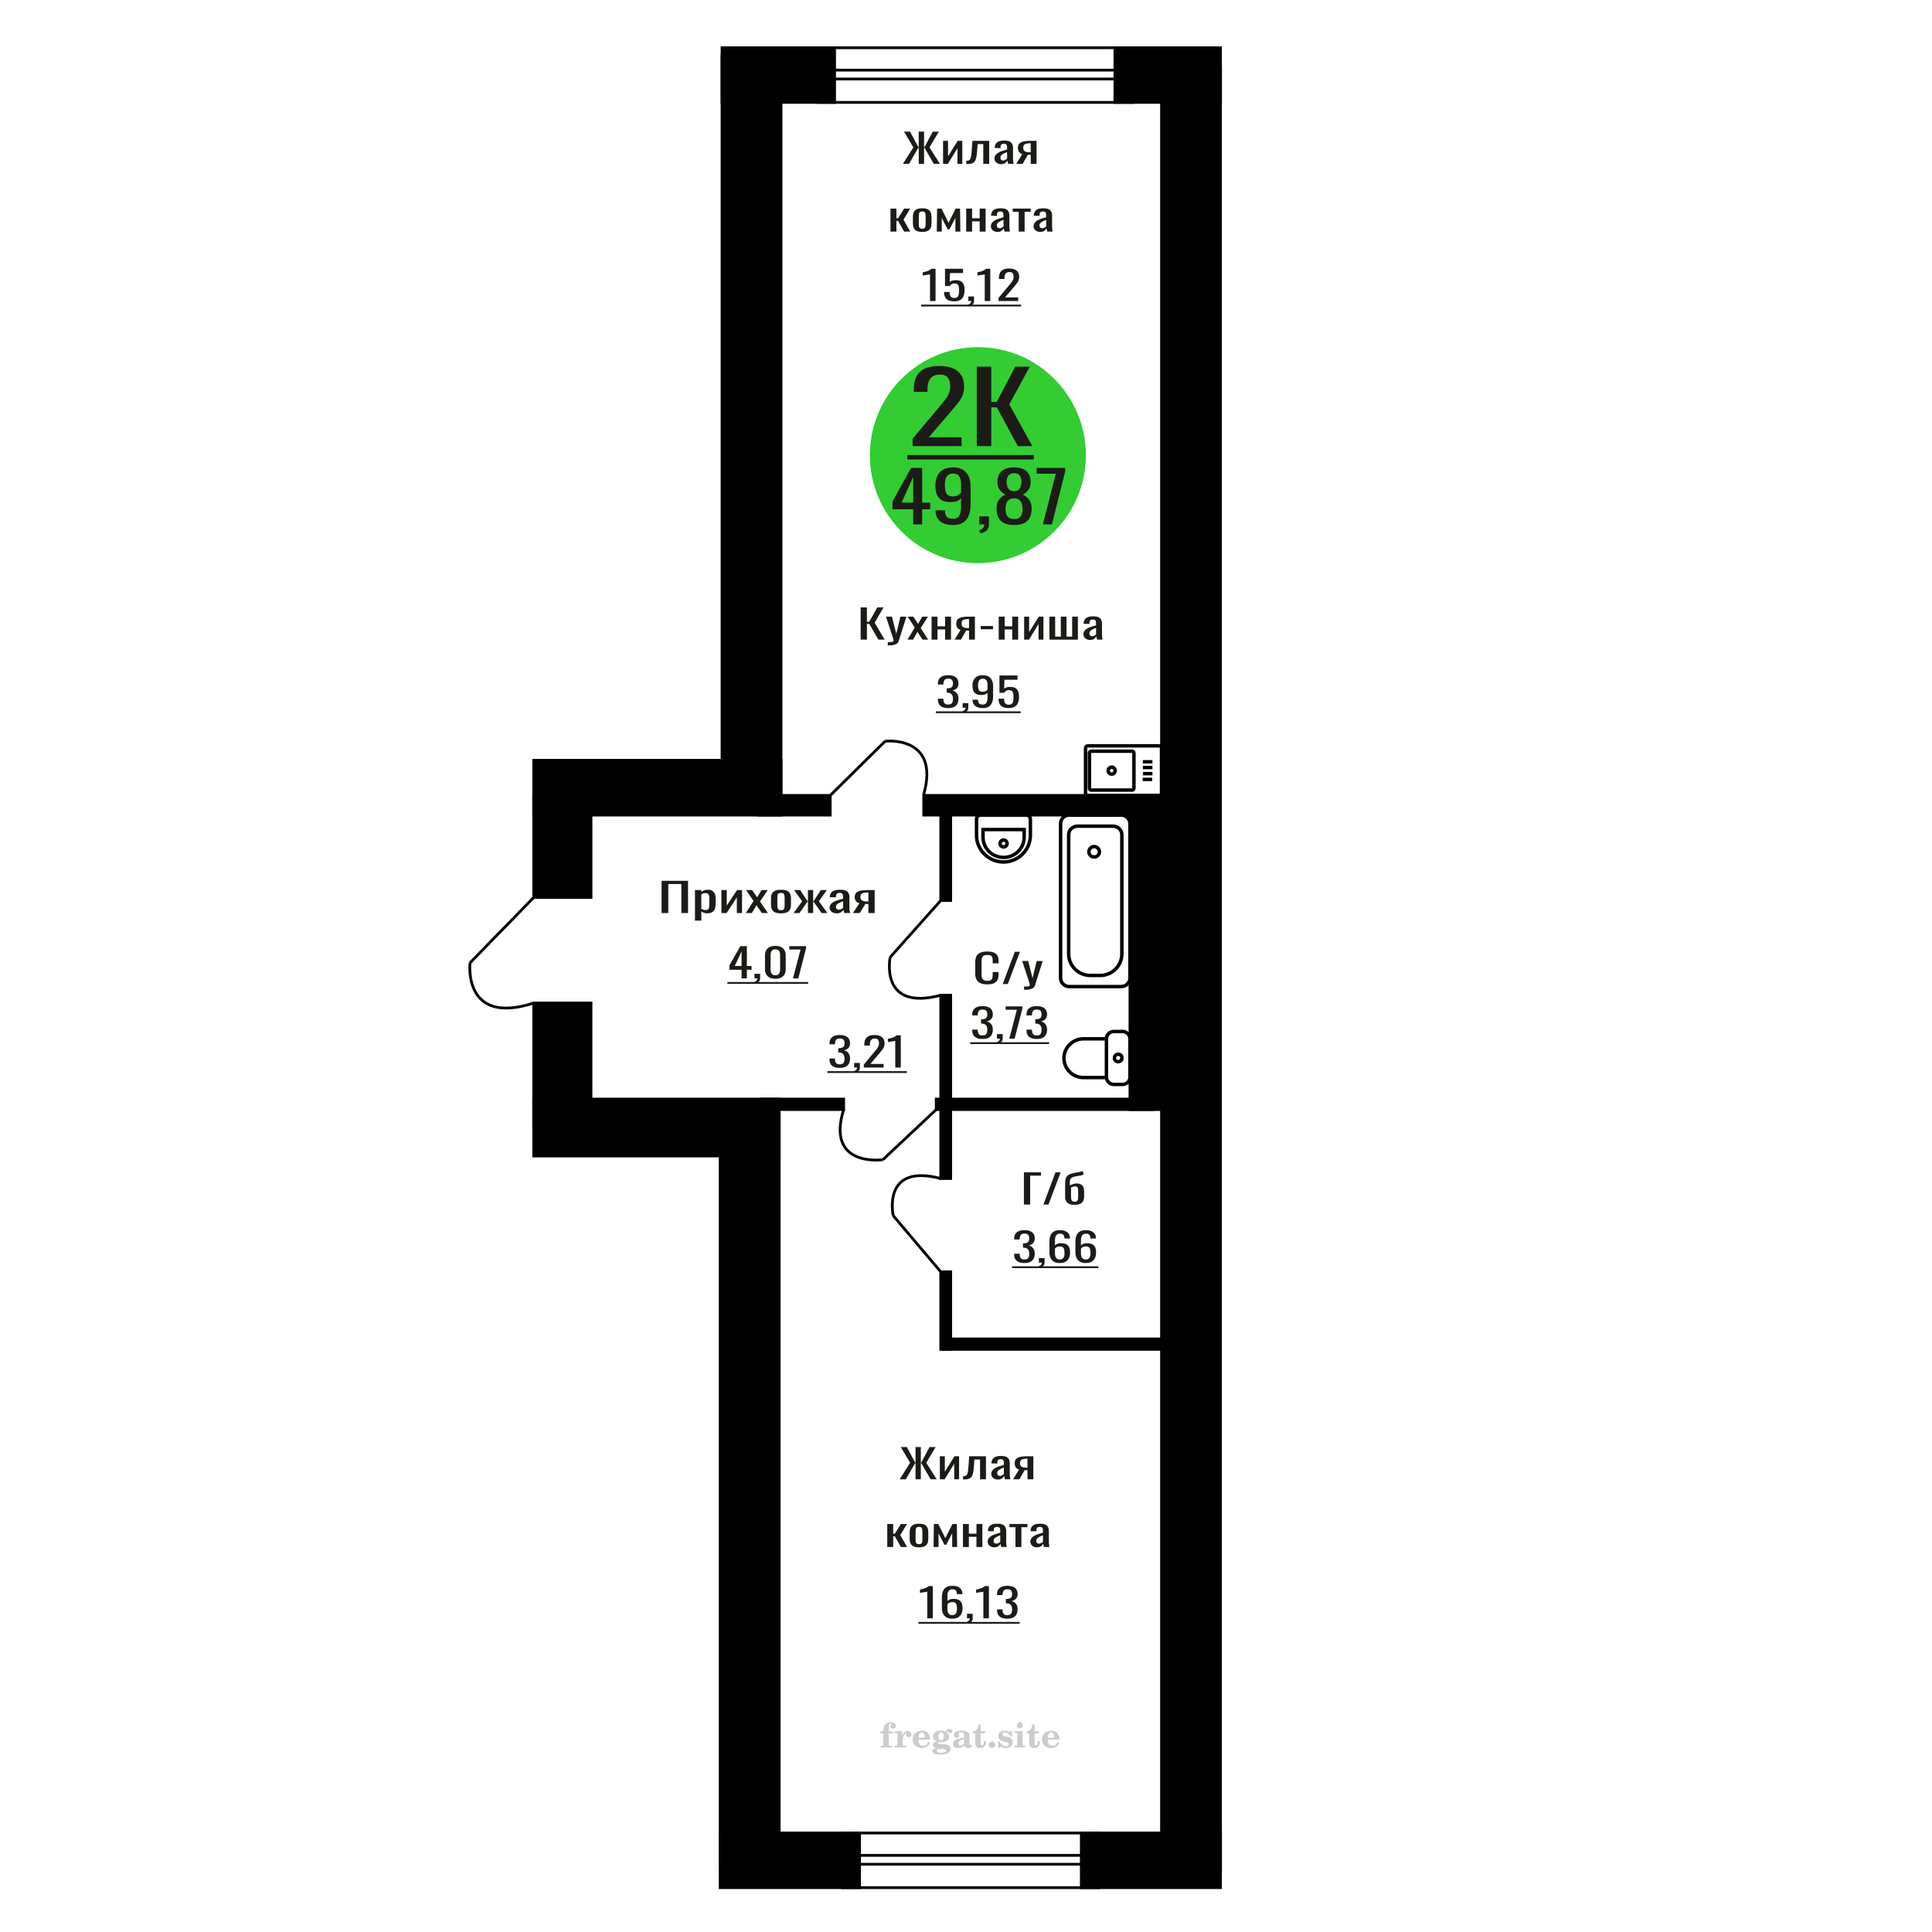 <?xml version="1.0" encoding="UTF-8"?>
<!DOCTYPE svg PUBLIC "-//W3C//DTD SVG 1.1//EN" "http://www.w3.org/Graphics/SVG/1.1/DTD/svg11.dtd">
<!-- Creator: CorelDRAW 2019 -->
<svg xmlns="http://www.w3.org/2000/svg" xml:space="preserve" width="140mm" height="140mm" version="1.1" style="shape-rendering:geometricPrecision; text-rendering:geometricPrecision; image-rendering:optimizeQuality; fill-rule:evenodd; clip-rule:evenodd"
viewBox="0 0 14000 14000"
 xmlns:xlink="http://www.w3.org/1999/xlink">
 <defs>
  <style type="text/css">
   <![CDATA[
    .str0 {stroke:black;stroke-width:25;stroke-miterlimit:22.926}
    .str2 {stroke:black;stroke-width:25.01;stroke-miterlimit:22.926}
    .str1 {stroke:black;stroke-width:20;stroke-miterlimit:22.926}
    .fil1 {fill:none}
    .fil5 {fill:black}
    .fil4 {fill:#1C1B17}
    .fil3 {fill:#33CC33}
    .fil0 {fill:#1C1B17;fill-rule:nonzero}
    .fil2 {fill:#CCCCCC;fill-rule:nonzero}
   ]]>
  </style>
 </defs>
 <g id="Слой_x0020_1">
  <polygon class="fil0" points="4794.17,6616.29 4794.17,6382.67 4985.8,6382.67 4985.8,6616.29 4937.24,6616.29 4937.24,6406.03 4842.72,6406.03 4842.72,6616.29 "/>
  <path id="1" class="fil0" d="M5036.07 6671.09l0 -221.51 45.98 0 0 13.27c5.44,-4.23 12.02,-7.88 19.76,-10.96 7.73,-3.08 16.9,-4.61 27.5,-4.61 12.88,0 23.13,2.26 30.71,6.77 7.6,4.52 13.26,10.19 16.98,17.02 3.73,6.83 6.16,13.75 7.3,20.77 1.15,7.01 1.72,13.02 1.72,18.02l0 40.38c0,11.73 -1.72,22.84 -5.16,33.31 -3.44,10.48 -9.67,18.94 -18.68,25.39 -9.03,6.44 -21.7,9.66 -38.03,9.66 -8.88,0 -16.76,-1.49 -23.63,-4.47 -6.88,-2.98 -13.03,-6.4 -18.47,-10.24l0 67.2 -45.98 0zm79.05 -76.72c8.03,0 13.75,-1.97 17.19,-5.91 3.45,-3.94 5.59,-9.28 6.45,-16.01 0.85,-6.73 1.29,-14.13 1.29,-22.21l0 -40.38c0,-6.92 -0.57,-13.31 -1.72,-19.18 -1.14,-5.86 -3.57,-10.52 -7.3,-13.99 -3.72,-3.46 -9.61,-5.19 -17.62,-5.19 -6.02,0 -11.74,0.87 -17.19,2.6 -5.44,1.73 -10.16,3.75 -14.17,6.06l0 106.71c4.29,2.12 9.16,3.89 14.6,5.34 5.45,1.44 11.61,2.16 18.47,2.16z"/>
  <polygon id="2" class="fil0" points="5227.7,6616.29 5227.7,6449.58 5266.37,6449.58 5266.37,6561.78 5341.14,6449.58 5377.22,6449.58 5377.22,6616.29 5339.41,6616.29 5339.41,6503.23 5265.09,6616.29 "/>
  <polygon id="3" class="fil0" points="5404.73,6616.29 5460.58,6528.61 5406.01,6449.58 5449.84,6449.58 5486.37,6502.36 5518.59,6449.58 5563.7,6449.58 5506.98,6532.36 5564.56,6616.29 5520.73,6616.29 5481.63,6559.76 5448.13,6616.29 "/>
  <path id="4" class="fil0" d="M5659.51 6618.6c-18.32,0 -32.78,-2.5 -43.39,-7.5 -10.59,-5 -18.12,-12.12 -22.55,-21.34 -4.44,-9.23 -6.66,-20.1 -6.66,-32.6l0 -48.45c0,-12.5 2.22,-23.36 6.66,-32.59 4.43,-9.23 11.96,-16.35 22.55,-21.35 10.61,-4.99 25.07,-7.49 43.39,-7.49 18.34,0 32.73,2.5 43.19,7.49 10.46,5 17.91,12.12 22.34,21.35 4.44,9.23 6.66,20.09 6.66,32.59l0 48.45c0,12.5 -2.22,23.37 -6.66,32.6 -4.43,9.22 -11.88,16.34 -22.34,21.34 -10.46,5 -24.85,7.5 -43.19,7.5zm0 -22.79c8.88,0 15.12,-1.73 18.7,-5.19 3.57,-3.46 5.73,-8.03 6.45,-13.7 0.71,-5.67 1.07,-11.58 1.07,-17.74l0 -52.2c0,-6.35 -0.36,-12.31 -1.07,-17.88 -0.72,-5.58 -2.88,-10.15 -6.45,-13.7 -3.58,-3.56 -9.82,-5.34 -18.7,-5.34 -8.87,0 -15.18,1.78 -18.9,5.34 -3.72,3.55 -5.94,8.12 -6.66,13.7 -0.71,5.57 -1.07,11.53 -1.07,17.88l0 52.2c0,6.16 0.36,12.07 1.07,17.74 0.72,5.67 2.94,10.24 6.66,13.7 3.72,3.46 10.03,5.19 18.9,5.19z"/>
  <polygon id="5" class="fil0" points="5750.59,6616.29 5812.89,6531.21 5754.47,6449.58 5798.29,6449.58 5851.13,6529.76 5854.57,6529.76 5854.57,6449.58 5892.38,6449.58 5892.38,6529.76 5895.82,6529.76 5948.24,6449.58 5992.07,6449.58 5933.63,6531.21 5995.93,6616.29 5953.4,6616.29 5895.82,6534.38 5892.38,6534.38 5892.38,6616.29 5854.57,6616.29 5854.57,6534.38 5850.71,6534.38 5793.14,6616.29 "/>
  <path id="6" class="fil0" d="M6061.24 6618.6c-9.75,0 -18.34,-1.88 -25.77,-5.63 -7.45,-3.75 -13.34,-8.55 -17.63,-14.42 -4.29,-5.86 -6.45,-12.06 -6.45,-18.6 0,-10.38 2.58,-19.13 7.75,-26.25 5.15,-7.11 12.24,-13.12 21.26,-18.02 9.02,-4.91 19.48,-9.18 31.37,-12.84 11.89,-3.65 24.41,-7.21 37.58,-10.67l0 -11.82c0,-6.73 -0.56,-12.31 -1.71,-16.73 -1.15,-4.43 -3.52,-7.74 -7.09,-9.95 -3.58,-2.21 -8.95,-3.32 -16.1,-3.32 -6.32,0 -11.4,0.96 -15.26,2.88 -3.87,1.93 -6.66,4.67 -8.39,8.22 -1.71,3.56 -2.57,7.74 -2.57,12.55l0 8.36 -45.54 -1.15c0.56,-18.46 6.87,-32.06 18.9,-40.81 12.04,-8.75 30.64,-13.12 55.85,-13.12 24.64,0 42.11,4.51 52.42,13.55 10.31,9.04 15.47,22.11 15.47,39.23l0 76.14c0,5.19 0.22,10.19 0.65,15 0.43,4.8 1,9.27 1.71,13.41 0.72,4.13 1.36,8.03 1.94,11.68l-42.11 0c-0.85,-3.08 -1.92,-6.97 -3.22,-11.68 -1.3,-4.71 -2.22,-8.99 -2.79,-12.84 -2.87,6.54 -8.38,12.65 -16.55,18.32 -8.16,5.67 -19.41,8.51 -33.72,8.51zm18.04 -26.54c4.59,0 8.88,-0.86 12.9,-2.59 4,-1.73 7.58,-3.7 10.74,-5.92 3.14,-2.21 5.29,-3.99 6.43,-5.33l0 -47.3c-7.15,2.69 -13.88,5.38 -20.18,8.07 -6.3,2.7 -11.81,5.53 -16.55,8.51 -4.72,2.98 -8.45,6.35 -11.17,10.1 -2.72,3.75 -4.09,8.02 -4.09,12.83 0,6.73 1.87,12.02 5.59,15.86 3.72,3.85 9.18,5.77 16.33,5.77z"/>
  <path id="7" class="fil0" d="M6180.68 6616.29l46.84 -70.66c-8.02,-2.12 -14.54,-5.29 -19.55,-9.52 -5.02,-4.23 -8.67,-9.42 -10.96,-15.58 -2.28,-6.15 -3.43,-13.07 -3.43,-20.76 0,-8.85 1.71,-16.44 5.15,-22.79 3.45,-6.34 8.88,-11.53 16.33,-15.57 7.45,-4.04 17.33,-7.02 29.65,-8.94 12.32,-1.93 27.5,-2.89 45.54,-2.89l48.11 0 0 166.71 -45.54 0 0 -65.76c-4.57,0 -8.44,-0.05 -11.6,-0.14 -3.14,-0.1 -6.59,-0.24 -10.31,-0.44l-40.82 66.34 -49.41 0zm106.99 -83.64c0.58,0 1.5,0 2.8,0 1.28,0 2.07,0 2.35,0l0 -65.47c-0.28,0 -1.07,0 -2.35,0 -1.3,0 -2.09,0 -2.37,0 -13.47,0 -24.13,1.1 -32.01,3.31 -7.88,2.21 -13.39,5.68 -16.54,10.39 -3.16,4.71 -4.72,11 -4.72,18.89 0,10.96 3.65,19.13 10.95,24.51 7.3,5.39 21.27,8.18 41.89,8.37z"/>
  <path class="fil1 str0" d="M7883.21 5763.95l516.72 0c9.27,0 16.86,-7.55 16.86,-16.77l0 -325.78c0,-9.22 -7.59,-16.77 -16.86,-16.77l-516.72 0c-9.28,0 -16.86,7.55 -16.86,16.77l0 325.78c0,9.22 7.58,16.77 16.86,16.77zm24.57 -38.7l295.89 0c7.28,0 13.23,-5.91 13.23,-13.15l0 -255.62c0,-7.23 -5.95,-13.15 -13.23,-13.15l-295.89 0c-7.28,0 -13.23,5.92 -13.23,13.15l0 255.62c0,7.24 5.95,13.15 13.23,13.15zm147.94 -115.67c14.04,0 25.42,-11.32 25.42,-25.29 0,-13.96 -11.38,-25.28 -25.42,-25.28 -14.04,0 -25.42,11.32 -25.42,25.28 0,13.97 11.38,25.29 25.42,25.29zm224.01 38.28l69.29 0m-67.36 -41.61l69.29 0m-69.29 -44.57l69.29 0m-69.29 -41.61l69.29 0"/>
  <path class="fil2" d="M6379.13 12561.01l0 -15.56 21.89 0 0 -4.94c0,-19.22 4.57,-34.11 13.75,-44.77 9.18,-10.66 22.06,-15.97 38.61,-15.97 11.6,0 20.78,2.38 27.57,7.12 6.79,4.73 10.21,11.11 10.21,19.14 0,5.96 -1.81,10.65 -5.44,14.07 -3.62,3.42 -8.64,5.1 -15.1,5.1 -5.31,0 -9.63,-1.56 -12.96,-4.69 -3.34,-3.13 -5.03,-7.16 -5.03,-12.06 0,-5.14 2.31,-9.71 6.96,-13.74 0.95,-0.95 1.44,-1.57 1.44,-1.81 0,-0.87 -0.41,-1.53 -1.19,-1.9 -0.83,-0.41 -2.14,-0.61 -4,-0.61 -6.13,0 -10.37,3.12 -12.71,9.34 -2.39,6.21 -3.58,18.85 -3.58,37.9l0 7.82 31.07 0 0 15.56 -31.07 0 0 80.01c0,3.62 0.74,6.09 2.26,7.41 1.52,1.31 4.45,1.97 8.77,1.97l13.17 0 0 12.35 -81.99 0 0 -12.35 10.83 -0.24c3.29,-0.17 5.51,-0.87 6.71,-2.19 1.15,-1.27 1.72,-3.58 1.72,-6.95l0 -80.01 -21.89 0z"/>
  <path id="1" class="fil2" d="M6483.25 12662.75l0 -12.35 11.57 -0.24c3.37,-0.25 5.64,-0.99 6.75,-2.23 1.11,-1.23 1.68,-3.54 1.68,-6.91l0 -73.92c0,-3.95 -0.86,-6.58 -2.63,-7.86 -1.77,-1.27 -5.43,-1.93 -10.99,-1.93 -0.74,0 -1.93,0.04 -3.58,0.12 -1.65,0.08 -2.88,0.12 -3.79,0.12l0 -12.1 55.03 -2.71 0 33.99c4.86,-11.15 10.62,-19.59 17.41,-25.27 6.75,-5.64 14.36,-8.48 22.88,-8.48 7.91,0 14.33,2.23 19.26,6.63 4.94,4.45 7.41,10.08 7.41,17 0,6.75 -1.81,12.14 -5.47,16.21 -3.66,4.08 -8.48,6.09 -14.45,6.09 -5.55,0 -10.08,-1.76 -13.58,-5.35 -3.5,-3.58 -5.27,-8.23 -5.27,-13.95 0,-2.26 0.37,-4.32 1.11,-6.25 0.7,-1.94 1.86,-3.79 3.38,-5.56 -9.18,2.96 -16.13,9.34 -20.95,19.06 -4.82,9.71 -7.24,22.39 -7.24,37.98l0 26.18c0,3.37 0.57,5.68 1.73,6.95 1.19,1.32 3.41,2.02 6.7,2.19l15.77 0.24 0 12.35 -82.73 0z"/>
  <path id="2" class="fil2" d="M6727.77 12622l10.86 5.19c-3.87,12.92 -10.62,22.76 -20.29,29.47 -9.71,6.71 -22.02,10.04 -36.96,10.04 -20.49,0 -37,-5.76 -49.59,-17.24 -12.55,-11.49 -18.85,-26.55 -18.85,-45.19 0,-18.61 6.25,-33.75 18.72,-45.36 12.52,-11.6 28.86,-17.41 49.02,-17.41 18.4,0 32.68,5.31 42.89,15.97 10.2,10.62 15.31,25.56 15.31,44.74l0 3.25 -82.97 0 0 1.69c0,14.28 2.88,25.06 8.6,32.35 5.76,7.28 14.32,10.9 25.64,10.9 8.27,0 15.56,-2.38 21.81,-7.16 6.3,-4.77 11.57,-11.85 15.81,-21.24zm-71.86 -29.38l37.94 0c2.6,0 4.41,-0.58 5.43,-1.69 1.03,-1.11 1.57,-3.17 1.57,-6.17 0,-10.62 -1.61,-18.36 -4.78,-23.17 -3.16,-4.82 -8.14,-7.25 -14.98,-7.25 -7.86,0 -13.87,3.17 -18.02,9.47 -4.12,6.34 -6.51,15.93 -7.16,28.81z"/>
  <path id="3" class="fil2" d="M6784.23 12667.24c-7.98,-2.02 -13.99,-4.98 -18.07,-8.98 -4.07,-3.99 -6.09,-8.89 -6.09,-14.77 0,-6.5 2.68,-11.85 8.07,-16.09 5.39,-4.2 13.17,-7.08 23.29,-8.61 -9.96,-2.67 -17.53,-7.03 -22.76,-13.17 -5.22,-6.09 -7.86,-13.54 -7.86,-22.3 0,-12.51 5.31,-22.72 15.93,-30.54 10.62,-7.86 24.49,-11.77 41.61,-11.77 6.05,0 11.73,0.62 17.12,1.81 5.39,1.19 10.62,3 15.68,5.39l4.24 -6.13c3.29,-4.69 7.24,-8.27 11.81,-10.83 4.57,-2.55 9.35,-3.82 14.33,-3.82 5.47,0 9.91,1.56 13.37,4.69 3.46,3.17 5.19,7.2 5.19,12.1 0,4.81 -1.32,8.77 -4,11.77 -2.63,3 -6.09,4.53 -10.33,4.53 -2.92,0 -5.39,-0.62 -7.49,-1.86 -2.1,-1.27 -3.78,-3.16 -5.06,-5.72 -0.49,-0.98 -0.78,-2.18 -0.95,-3.62 -0.24,-2.01 -1.11,-3.04 -2.55,-3.13 -1.44,0 -3.04,0.7 -4.81,2.1 -1.77,1.4 -3.21,3.17 -4.32,5.31 6.09,4.2 10.53,8.69 13.33,13.5 2.8,4.86 4.2,10.41 4.2,16.67 0,12.55 -5.1,22.39 -15.27,29.51 -10.17,7.12 -24.28,10.7 -42.35,10.7 -1.52,0 -3.66,-0.08 -6.42,-0.25 -2.72,-0.16 -4.69,-0.24 -5.89,-0.24 -3.78,0 -6.75,0.7 -8.84,2.14 -2.14,1.4 -3.22,3.33 -3.22,5.8 0,2.84 0.95,4.82 2.84,5.93 1.9,1.11 5.19,1.68 9.92,1.68l17.91 0c9.38,0 17.57,0.29 24.53,0.91 6.99,0.62 11.77,1.4 14.44,2.35 6.75,2.42 12.02,6.42 15.81,12.05 3.78,5.64 5.68,12.15 5.68,19.51 0,13.01 -6.18,23.01 -18.52,30.01 -12.35,6.99 -30.05,10.49 -53.14,10.49 -19.63,0 -34.4,-2.14 -44.32,-6.38 -9.92,-4.28 -14.9,-10.62 -14.9,-19.05 0,-5.56 2.43,-10.17 7.24,-13.92 4.82,-3.74 11.69,-6.33 20.62,-7.77zm12.14 6.87c-3.13,1.28 -5.35,2.76 -6.67,4.4 -1.31,1.65 -1.97,3.79 -1.97,6.46 0,5.4 2.34,9.39 7,11.94 4.65,2.59 11.89,3.87 21.73,3.87 13.33,0 23.21,-1.24 29.59,-3.66 6.38,-2.47 9.59,-6.26 9.59,-11.45 0,-4.07 -1.73,-7.03 -5.19,-8.84 -3.46,-1.82 -9.38,-2.72 -17.78,-2.72l-36.3 0zm4.2 -91.45c0,10.16 1.52,17.57 4.57,22.22 3.09,4.65 7.86,7 14.4,7 6.59,0 11.44,-2.35 14.61,-7.08 3.13,-4.69 4.7,-12.06 4.7,-22.14 0,-9.88 -1.57,-17.2 -4.7,-21.94 -3.17,-4.73 -8.02,-7.12 -14.61,-7.12 -6.54,0 -11.31,2.39 -14.4,7.12 -3.05,4.74 -4.57,12.06 -4.57,21.94z"/>
  <path id="4" class="fil2" d="M6986.56 12602.99c-14.61,2.35 -25.02,5.8 -31.2,10.37 -6.21,4.57 -9.3,10.99 -9.3,19.3 0,5.07 1.4,9.06 4.16,12.06 2.76,2.97 6.5,4.45 11.15,4.45 7.62,0 13.75,-2.84 18.32,-8.52 4.57,-5.68 6.87,-13.46 6.87,-23.34l0 -14.32zm38.28 31.28c0,3.95 0.7,6.75 2.1,8.44 1.4,1.68 3.7,2.51 6.83,2.51 1.44,0 3.09,-0.41 4.94,-1.28 1.85,-0.82 3,-1.23 3.5,-1.23 0.94,0 1.72,0.28 2.3,0.94 0.54,0.66 0.82,1.57 0.82,2.8 0,5.15 -2.92,9.84 -8.8,14.12 -5.89,4.24 -12.93,6.38 -21.12,6.38 -6.13,0 -11.36,-1.61 -15.68,-4.86 -4.36,-3.25 -6.91,-7.45 -7.74,-12.55 -6.75,5.51 -14.4,9.79 -22.96,12.84 -8.56,3.05 -17.37,4.57 -26.46,4.57 -11.82,0 -20.99,-2.55 -27.5,-7.7 -6.5,-5.14 -9.75,-12.39 -9.75,-21.73 0,-12.43 6.54,-22.43 19.59,-29.92 13.05,-7.53 33.71,-13.17 61.9,-16.96l0 -13.41c0,-8.69 -1.73,-14.82 -5.19,-18.44 -3.45,-3.62 -9.22,-5.43 -17.24,-5.43 -5.23,0 -9.63,0.86 -13.17,2.59 -3.58,1.73 -5.39,3.74 -5.39,5.97 0,0.57 1.07,2.22 3.21,4.98 2.14,2.71 3.21,5.76 3.21,9.17 0,4.65 -1.81,8.4 -5.48,11.28 -3.66,2.84 -8.43,4.28 -14.28,4.28 -5.97,0 -10.9,-1.73 -14.86,-5.18 -3.91,-3.46 -5.88,-7.78 -5.88,-13.01 0,-10.29 4.94,-18.27 14.82,-23.95 9.91,-5.64 23.87,-8.48 41.98,-8.48 10.12,0 19.01,1.03 26.71,3.09 7.65,2.01 13.99,5.06 18.97,9.05 3.95,3.09 6.71,6.54 8.27,10.45 1.57,3.87 2.35,9.84 2.35,17.87l0 52.8z"/>
  <path id="5" class="fil2" d="M7144.48 12616.08c0,0.57 0.09,1.44 0.21,2.59 0.12,1.15 0.16,2.02 0.16,2.59 0,14.45 -3.82,25.73 -11.48,33.83 -7.69,8.07 -18.35,12.1 -31.98,12.1 -12.43,0 -21.27,-2.92 -26.5,-8.8 -5.23,-5.85 -7.82,-16.18 -7.82,-30.99l0 -67.38 -17.78 0 0 -13.25c12.22,-0.78 21.73,-5.56 28.48,-14.24 6.75,-8.68 10.45,-20.95 11.11,-36.71l16.96 0 0 49.63 33.33 0 0 14.57 -33.33 0 0 65.44c0,8.36 0.78,13.91 2.3,16.63 1.53,2.76 4.2,4.12 8.07,4.12 4.73,0 8.31,-2.52 10.78,-7.5 2.43,-4.98 3.79,-12.51 4.04,-22.63l13.45 0z"/>
  <path id="6" class="fil2" d="M7188.15 12619.78c6.25,0 11.69,2.27 16.26,6.83 4.56,4.53 6.87,9.96 6.87,16.3 0,6.38 -2.26,11.86 -6.83,16.42 -4.53,4.57 -9.96,6.88 -16.3,6.88 -6.3,0 -11.69,-2.31 -16.22,-6.88 -4.57,-4.56 -6.83,-10.04 -6.83,-16.42 0,-6.25 2.31,-11.69 6.87,-16.25 4.57,-4.57 9.96,-6.88 16.18,-6.88z"/>
  <path id="7" class="fil2" d="M7233.01 12619.29l10.66 0c5.06,11.19 11.49,19.75 19.26,25.68 7.82,5.93 16.51,8.89 26.14,8.89 6.3,0 11.28,-1.4 14.94,-4.16 3.7,-2.8 5.55,-6.5 5.55,-11.19 0,-4.2 -1.6,-7.41 -4.85,-9.67 -3.25,-2.27 -10.17,-4.49 -20.79,-6.67 -18.23,-3.5 -31.07,-8.44 -38.52,-14.73 -7.45,-6.3 -11.15,-15.11 -11.15,-26.43 0,-12.55 4.15,-22.26 12.47,-29.14 8.31,-6.91 20.12,-10.37 35.39,-10.37 5.68,0 11.12,0.7 16.18,2.14 5.1,1.44 9.75,3.5 13.95,6.22l9.67 -6.63 10.17 0 1.19 39.51 -11.61 0c-4.32,-9.26 -9.91,-16.54 -16.75,-21.77 -6.83,-5.23 -14.15,-7.86 -22.02,-7.86 -5.96,0 -10.82,1.32 -14.56,3.99 -3.79,2.68 -5.68,6.01 -5.68,10.04 0,7.66 9.75,13.21 29.22,16.67 2.34,0.41 4.15,0.74 5.43,0.99 13.75,2.55 24.12,7.2 31.03,13.95 6.92,6.75 10.37,15.52 10.37,26.26 0,12.96 -4.36,23.21 -13.08,30.78 -8.73,7.62 -20.62,11.4 -35.73,11.4 -6.75,0 -13.17,-0.78 -19.18,-2.38 -6.05,-1.61 -11.48,-3.91 -16.42,-6.96l-10.62 7.37 -9.92 0 -0.74 -45.93z"/>
  <path id="8" class="fil2" d="M7368.05 12502.24c0,-6.13 2.1,-11.32 6.33,-15.56 4.24,-4.28 9.35,-6.42 15.4,-6.42 5.8,0 10.82,2.14 15.1,6.46 4.24,4.32 6.38,9.47 6.38,15.52 0,6.05 -2.1,11.23 -6.34,15.64 -4.24,4.4 -9.26,6.58 -15.14,6.58 -6.05,0 -11.16,-2.14 -15.4,-6.46 -4.23,-4.32 -6.33,-9.55 -6.33,-15.76zm42.22 138.74c0,3.46 0.58,5.84 1.69,7.08 1.15,1.23 3.42,1.93 6.79,2.1l9.8 0.24 0 12.35 -76.31 0 0 -12.35 10.74 -0.24c3.34,-0.17 5.6,-0.87 6.75,-2.19 1.2,-1.27 1.77,-3.62 1.77,-6.99l0 -73.92c0,-3.91 -0.86,-6.54 -2.63,-7.82 -1.77,-1.27 -5.39,-1.93 -10.87,-1.93 -0.74,0 -1.89,0.04 -3.58,0.12 -1.64,0.08 -2.92,0.12 -3.91,0.12l0 -12.1 59.76 -2.71 0 98.24z"/>
  <path id="9" class="fil2" d="M7535.14 12616.08c0,0.57 0.09,1.44 0.21,2.59 0.12,1.15 0.16,2.02 0.16,2.59 0,14.45 -3.82,25.73 -11.48,33.83 -7.69,8.07 -18.35,12.1 -31.98,12.1 -12.43,0 -21.27,-2.92 -26.5,-8.8 -5.23,-5.85 -7.82,-16.18 -7.82,-30.99l0 -67.38 -17.78 0 0 -13.25c12.22,-0.78 21.73,-5.56 28.48,-14.24 6.75,-8.68 10.45,-20.95 11.11,-36.71l16.96 0 0 49.63 33.33 0 0 14.57 -33.33 0 0 65.44c0,8.36 0.78,13.91 2.3,16.63 1.53,2.76 4.2,4.12 8.07,4.12 4.73,0 8.31,-2.52 10.78,-7.5 2.43,-4.98 3.79,-12.51 4.04,-22.63l13.45 0z"/>
  <path id="10" class="fil2" d="M7665.16 12622l10.86 5.19c-3.87,12.92 -10.62,22.76 -20.29,29.47 -9.71,6.71 -22.02,10.04 -36.96,10.04 -20.49,0 -37,-5.76 -49.59,-17.24 -12.55,-11.49 -18.85,-26.55 -18.85,-45.19 0,-18.61 6.25,-33.75 18.72,-45.36 12.52,-11.6 28.86,-17.41 49.02,-17.41 18.4,0 32.68,5.31 42.89,15.97 10.2,10.62 15.31,25.56 15.31,44.74l0 3.25 -82.97 0 0 1.69c0,14.28 2.88,25.06 8.6,32.35 5.76,7.28 14.32,10.9 25.64,10.9 8.27,0 15.56,-2.38 21.81,-7.16 6.3,-4.77 11.57,-11.85 15.81,-21.24zm-71.86 -29.38l37.94 0c2.6,0 4.41,-0.58 5.43,-1.69 1.03,-1.11 1.57,-3.17 1.57,-6.17 0,-10.62 -1.61,-18.36 -4.78,-23.17 -3.16,-4.82 -8.14,-7.25 -14.98,-7.25 -7.86,0 -13.87,3.17 -18.02,9.47 -4.12,6.34 -6.51,15.93 -7.16,28.81z"/>
  <circle class="fil3" cx="7086.09" cy="3298.3" r="782.6"/>
  <path class="fil0" d="M6617.36 3799.91l0 -109.68 -149.84 0 0 -56.62 134.53 -243.12 80.35 0 0 251.72 58.02 0 0 48.02 -58.02 0 0 109.68 -65.04 0zm-84.17 -157.7l84.17 0 0 -186.01 -84.17 186.01z"/>
  <path id="1" class="fil0" d="M6906.2 3804.46c-26.78,0 -49.62,-3.96 -68.54,-11.88 -18.91,-7.92 -33.27,-19.46 -43.04,-34.62 -9.78,-15.17 -14.88,-33.53 -15.31,-55.1 0,-0.67 0,-1.43 0,-2.27 0,-0.85 0,-1.6 0,-2.28l68.24 0c0,19.55 4.03,34.63 12.11,45.24 8.07,10.62 23.8,15.92 47.17,15.92 12.76,0 23.39,-3.11 31.89,-9.35 8.51,-6.23 14.88,-15.84 19.13,-28.81 4.25,-12.97 6.37,-29.4 6.37,-49.28l0 -62.17c-6.37,8.42 -15.83,15.25 -28.37,20.47 -12.54,5.22 -28.16,7.83 -46.87,7.83 -28.48,0 -50.79,-4.97 -66.94,-14.91 -16.16,-9.94 -27.53,-23.75 -34.12,-41.45 -6.59,-17.69 -9.88,-38.33 -9.88,-61.91 0,-24.94 4.25,-47.43 12.75,-67.48 8.51,-20.05 22.22,-35.98 41.13,-47.77 18.92,-11.79 43.68,-17.69 74.28,-17.69 29.76,0 53.98,5.98 72.69,17.94 18.71,11.97 32.41,28.06 41.12,48.27 8.72,20.22 13.07,42.8 13.07,67.74l0 137.48c0,26.29 -3.82,50.55 -11.47,72.79 -7.65,22.24 -20.62,40.01 -38.9,53.32 -18.28,13.31 -43.78,19.97 -76.51,19.97zm0 -207.24c14.88,0 27,-2.95 36.35,-8.85 9.34,-5.89 16.57,-12.38 21.67,-19.46l0 -60.65c0,-14.15 -1.69,-27.04 -5.1,-38.67 -3.39,-11.62 -9.35,-20.89 -17.85,-27.8 -8.5,-6.91 -20.19,-10.36 -35.07,-10.36 -14.88,0 -26.68,3.54 -35.39,10.61 -8.71,7.08 -14.88,16.26 -18.48,27.55 -3.62,11.29 -5.43,23.67 -5.43,37.15 0,16.18 0.96,31.17 2.87,44.99 1.91,13.82 7.01,24.85 15.31,33.11 8.29,8.25 21.99,12.38 41.12,12.38z"/>
  <path id="2" class="fil0" d="M7106.41 3866.13l-10.84 -23.26c11.48,-3.03 20.51,-8.34 27.1,-15.92 6.58,-7.58 9.89,-16.59 9.89,-27.04l-36.36 0 0 -58.13 70.14 0 0 57.12c0,17.86 -4.88,32.1 -14.66,42.71 -9.77,10.62 -24.86,18.79 -45.27,24.52z"/>
  <path id="3" class="fil0" d="M7348.71 3804.46c-31.03,0 -55.91,-4.89 -74.6,-14.66 -18.71,-9.77 -32.21,-23.67 -40.5,-41.7 -8.28,-18.03 -12.43,-39.17 -12.43,-63.43 0,-13.82 1.48,-25.95 4.46,-36.4 2.98,-10.44 7.33,-19.63 13.07,-27.55 5.74,-7.91 12.54,-14.82 20.41,-20.72 7.86,-5.9 16.48,-11.2 25.82,-15.92 -17,-9.1 -30.81,-20.98 -41.45,-35.64 -10.62,-14.65 -15.93,-33.27 -15.93,-55.85 0,-21.57 4.25,-40.27 12.75,-56.11 8.5,-15.83 21.79,-28.05 39.85,-36.64 18.07,-8.59 40.91,-12.89 68.55,-12.89 27.63,0 50.26,4.3 67.9,12.89 17.64,8.59 30.71,20.81 39.21,36.64 8.5,15.84 12.75,34.54 12.75,56.11 0,22.91 -5.21,41.62 -15.61,56.11 -10.42,14.49 -24.34,26.28 -41.77,35.38 9.35,4.72 17.96,10.02 25.82,15.92 7.87,5.9 14.67,12.81 20.41,20.72 5.74,7.92 10.19,17.11 13.39,27.55 3.19,10.45 4.78,22.58 4.78,36.4 0,24.26 -4.14,45.4 -12.43,63.43 -8.3,18.03 -21.68,31.93 -40.18,41.7 -18.49,9.77 -43.25,14.66 -74.27,14.66zm0 -42.96c16.57,0 29.33,-3.37 38.25,-10.11 8.93,-6.74 14.98,-15.84 18.17,-27.3 3.2,-11.46 4.79,-24.26 4.79,-38.41 0,-12.81 -1.81,-24.86 -5.43,-36.14 -3.61,-11.29 -9.88,-20.56 -18.81,-27.8 -8.92,-7.25 -21.25,-10.87 -36.97,-10.87 -15.73,0 -28.17,3.54 -37.3,10.61 -9.15,7.08 -15.63,16.26 -19.45,27.55 -3.83,11.29 -5.74,23.5 -5.74,36.65 0,14.15 1.7,26.95 5.09,38.41 3.41,11.46 9.68,20.56 18.81,27.3 9.15,6.74 22,10.11 38.59,10.11zm0 -202.19c14.44,-0.34 25.39,-3.87 32.83,-10.61 7.43,-6.74 12.64,-15.42 15.62,-26.03 2.98,-10.62 4.47,-21.66 4.47,-33.11 0,-16.85 -3.82,-31.17 -11.48,-42.97 -7.66,-11.79 -21.47,-17.69 -41.44,-17.69 -19.98,0 -34.01,5.9 -42.1,17.69 -8.07,11.8 -12.11,26.12 -12.11,42.97 0,11.45 1.49,22.49 4.47,33.11 2.98,10.61 8.39,19.29 16.26,26.03 7.86,6.74 19.02,10.27 33.48,10.61z"/>
  <polygon id="4" class="fil0" points="7557.2,3799.91 7650.29,3432.95 7511.93,3432.95 7511.93,3390.49 7718.52,3390.49 7718.52,3416.77 7622.87,3799.91 "/>
  <path class="fil0" d="M6613.24 3232.65l0 -54.02 191.53 -228.14c14.26,-17.06 27.44,-32.93 39.52,-47.62 12.09,-14.69 22.01,-30.21 29.75,-46.56 7.76,-16.34 11.63,-35.18 11.63,-56.5 0,-26.53 -5.59,-47.38 -16.74,-62.55 -11.16,-15.16 -30.68,-22.74 -58.57,-22.74 -23.56,0 -41.85,4.98 -54.87,14.93 -13.01,9.95 -22,22.98 -26.96,39.09 -4.95,16.11 -7.43,33.4 -7.43,51.88l0 19.19 -99.48 0 0 -19.9c0,-34.59 6.04,-64.32 18.13,-89.2 12.09,-24.87 31.6,-44.18 58.56,-57.92 26.97,-13.74 62.77,-20.61 107.39,-20.61 60.75,0 106,13.14 135.75,39.44 29.76,26.3 44.64,62.67 44.64,109.1 0,24.64 -3.88,46.2 -11.63,64.68 -7.75,18.48 -17.82,35.77 -30.22,51.88 -12.39,16.11 -26.04,32.7 -40.91,49.75l-172.94 201.85 238.02 0 0 63.97 -355.17 0z"/>
  <polygon id="1" class="fil0" points="7078.13,3232.65 7078.13,2656.95 7183.19,2656.95 7183.19,2912.82 7222.24,2912.82 7357.06,2656.95 7462.12,2656.95 7313.35,2930.59 7480.72,3232.65 7375.65,3232.65 7223.17,2951.91 7183.19,2951.91 7183.19,3232.65 "/>
  <polygon id="2" class="fil4" points="6575.12,3297.26 7491.88,3297.26 7491.88,3329.57 6575.12,3329.57 "/>
  <polygon class="fil0" points="6236.65,4635.09 6236.65,4401.48 6282.01,4401.48 6282.01,4505.31 6298.87,4505.31 6357.08,4401.48 6402.44,4401.48 6338.22,4512.52 6410.48,4635.09 6365.11,4635.09 6299.27,4521.17 6282.01,4521.17 6282.01,4635.09 "/>
  <path id="1" class="fil0" d="M6433.36 4676.91l0 -23.65c10.44,0 18.74,-0.34 24.89,-1.01 6.15,-0.67 10.56,-1.92 13.25,-3.75 2.67,-1.83 4.01,-4.37 4.01,-7.64 0,-1.73 -0.93,-5.58 -2.81,-11.54 -1.87,-5.96 -3.89,-12.3 -6.02,-19.03l-46.57 -141.9 43.36 0 31.32 124.59 30.11 -124.59 43.34 0 -55.4 175.93c-2.41,8.07 -6.82,14.47 -13.24,19.18 -6.43,4.71 -14.65,8.12 -24.69,10.24 -10.04,2.11 -22.15,3.17 -36.33,3.17l-5.22 0z"/>
  <polygon id="2" class="fil0" points="6576.29,4635.09 6628.47,4547.41 6577.48,4468.39 6618.43,4468.39 6652.55,4521.17 6682.66,4468.39 6724.82,4468.39 6671.83,4551.16 6725.62,4635.09 6684.68,4635.09 6648.14,4578.56 6616.83,4635.09 "/>
  <polygon id="3" class="fil0" points="6750.5,4635.09 6750.5,4468.39 6793.46,4468.39 6793.46,4538.47 6848.47,4538.47 6848.47,4468.39 6891.43,4468.39 6891.43,4635.09 6848.47,4635.09 6848.47,4560.97 6793.46,4560.97 6793.46,4635.09 "/>
  <path id="4" class="fil0" d="M6917.11 4635.09l43.76 -70.66c-7.49,-2.12 -13.59,-5.29 -18.26,-9.52 -4.69,-4.23 -8.1,-9.42 -10.25,-15.57 -2.13,-6.15 -3.2,-13.08 -3.2,-20.77 0,-8.84 1.6,-16.44 4.82,-22.78 3.2,-6.35 8.29,-11.54 15.25,-15.58 6.96,-4.03 16.19,-7.01 27.7,-8.94 11.5,-1.92 25.7,-2.88 42.56,-2.88l44.96 0 0 166.7 -42.56 0 0 -65.76c-4.28,0 -7.89,-0.05 -10.84,-0.14 -2.94,-0.1 -6.15,-0.24 -9.63,-0.43l-38.14 66.33 -46.17 0zm99.97 -83.64c0.53,0 1.4,0 2.6,0 1.21,0 1.95,0 2.21,0l0 -65.47c-0.26,0 -1,0 -2.21,0 -1.2,0 -1.93,0 -2.2,0 -12.58,0 -22.55,1.11 -29.91,3.32 -7.37,2.21 -12.52,5.67 -15.45,10.38 -2.95,4.71 -4.43,11.01 -4.43,18.89 0,10.96 3.43,19.13 10.25,24.52 6.82,5.38 19.86,8.17 39.14,8.36z"/>
  <polygon id="5" class="fil0" points="7106.19,4559.81 7106.19,4536.45 7195.72,4536.45 7195.72,4559.81 "/>
  <polygon id="6" class="fil0" points="7237.06,4635.09 7237.06,4468.39 7280.02,4468.39 7280.02,4538.47 7335.03,4538.47 7335.03,4468.39 7377.98,4468.39 7377.98,4635.09 7335.03,4635.09 7335.03,4560.97 7280.02,4560.97 7280.02,4635.09 "/>
  <polygon id="7" class="fil0" points="7421.33,4635.09 7421.33,4468.39 7457.47,4468.39 7457.47,4580.58 7527.31,4468.39 7561.04,4468.39 7561.04,4635.09 7525.71,4635.09 7525.71,4522.03 7456.27,4635.09 "/>
  <polygon id="8" class="fil0" points="7604.79,4635.09 7604.79,4468.39 7646.14,4468.39 7646.14,4613.17 7687.1,4613.17 7687.1,4468.39 7728.44,4468.39 7728.44,4613.17 7769.39,4613.17 7769.39,4468.39 7810.74,4468.39 7810.74,4635.09 "/>
  <path id="9" class="fil0" d="M7897.46 4637.4c-9.1,0 -17.13,-1.88 -24.09,-5.63 -6.95,-3.75 -12.45,-8.55 -16.45,-14.42 -4.01,-5.86 -6.03,-12.06 -6.03,-18.6 0,-10.38 2.41,-19.13 7.22,-26.24 4.83,-7.12 11.44,-13.13 19.88,-18.03 8.43,-4.9 18.21,-9.18 29.3,-12.83 11.11,-3.66 22.83,-7.22 35.13,-10.68l0 -11.82c0,-6.73 -0.53,-12.31 -1.6,-16.73 -1.07,-4.42 -3.28,-7.74 -6.62,-9.95 -3.36,-2.21 -8.37,-3.32 -15.06,-3.32 -5.89,0 -10.64,0.97 -14.26,2.89 -3.6,1.92 -6.22,4.66 -7.82,8.22 -1.6,3.56 -2.41,7.74 -2.41,12.54l0 8.37 -42.55 -1.16c0.53,-18.45 6.42,-32.06 17.66,-40.81 11.24,-8.74 28.64,-13.12 52.19,-13.12 23.02,0 39.35,4.52 48.98,13.56 9.63,9.03 14.45,22.11 14.45,39.22l0 76.14c0,5.19 0.19,10.19 0.6,15 0.4,4.81 0.94,9.28 1.61,13.41 0.67,4.13 1.27,8.03 1.8,11.68l-39.34 0c-0.81,-3.08 -1.81,-6.97 -3.01,-11.68 -1.21,-4.71 -2.07,-8.99 -2.61,-12.83 -2.68,6.53 -7.83,12.64 -15.45,18.31 -7.63,5.67 -18.14,8.51 -31.52,8.51zm16.86 -26.54c4.29,0 8.3,-0.86 12.04,-2.59 3.76,-1.73 7.1,-3.7 10.04,-5.91 2.95,-2.22 4.95,-3.99 6.02,-5.34l0 -47.3c-6.69,2.69 -12.97,5.38 -18.86,8.08 -5.89,2.69 -11.05,5.52 -15.46,8.5 -4.42,2.98 -7.9,6.35 -10.44,10.1 -2.54,3.75 -3.82,8.03 -3.82,12.83 0,6.73 1.74,12.02 5.22,15.87 3.48,3.84 8.58,5.76 15.26,5.76z"/>
  <path class="fil0" d="M5373.8 7089.98l0 -62.59 -87.99 0 0 -32.3 78.99 -138.73 47.18 0 0 143.63 34.07 0 0 27.4 -34.07 0 0 62.59 -38.18 0zm-49.43 -89.99l49.43 0 0 -106.14 -49.43 106.14z"/>
  <path id="1" class="fil0" d="M5473.02 7127.76l-6.36 -13.26c6.73,-1.73 12.03,-4.76 15.9,-9.09 3.87,-4.33 5.81,-9.47 5.81,-15.43l-21.34 0 0 -33.17 41.18 0 0 32.59c0,10.19 -2.87,18.32 -8.61,24.37 -5.74,6.06 -14.6,10.72 -26.58,13.99z"/>
  <path id="2" class="fil0" d="M5618.65 7092.58c-17.22,0 -31.39,-2.98 -42.48,-8.95 -11.12,-5.96 -19.36,-14.13 -24.72,-24.51 -5.36,-10.38 -8.05,-22.21 -8.05,-35.48l0 -100.66c0,-13.65 2.62,-25.62 7.87,-35.9 5.23,-10.29 13.41,-18.32 24.52,-24.09 11.1,-5.76 25.39,-8.65 42.86,-8.65 17.48,0 31.7,2.89 42.69,8.65 10.98,5.77 19.09,13.8 24.33,24.09 5.25,10.28 7.86,22.25 7.86,35.9l0 100.66c0,13.46 -2.68,25.38 -8.05,35.77 -5.36,10.38 -13.54,18.5 -24.52,24.37 -10.98,5.86 -25.08,8.8 -42.31,8.8zm0 -25.39c9.49,0 16.67,-2.11 21.53,-6.34 4.86,-4.23 8.24,-9.66 10.11,-16.3 1.87,-6.63 2.81,-13.5 2.81,-20.62l0 -101.23c0,-7.5 -0.88,-14.57 -2.62,-21.2 -1.75,-6.64 -5.06,-11.97 -9.93,-16.01 -4.87,-4.04 -12.16,-6.06 -21.9,-6.06 -9.73,0 -17.09,2.02 -22.09,6.06 -4.99,4.04 -8.36,9.37 -10.1,16.01 -1.75,6.63 -2.62,13.7 -2.62,21.2l0 101.23c0,7.12 0.93,13.99 2.8,20.62 1.87,6.64 5.36,12.07 10.49,16.3 5.11,4.23 12.29,6.34 21.52,6.34z"/>
  <polygon id="3" class="fil0" points="5746.32,7089.98 5800.99,6880.59 5719.75,6880.59 5719.75,6856.36 5841.05,6856.36 5841.05,6871.36 5784.89,7089.98 "/>
  <polygon id="4" class="fil4" points="5270.83,7116.2 5856.03,7116.2 5856.03,7129.31 5270.83,7129.31 "/>
  <path class="fil1 str1" d="M3405.84 6977.22c0,0 -53.63,458.29 461.74,291.06"/>
  <line class="fil1 str1" x1="3867.58" y1="6503.4" x2="3405.84" y2= "6977.22" />
  <path class="fil1 str2" d="M7806.92 5986.75l259.55 0c34.63,0 62.96,28 62.96,62.24l0 864.01c0,85.59 -70.83,155.61 -157.4,155.61l-70.67 0c-86.58,0 -157.41,-70.02 -157.41,-155.61l0 -864.01c0,-34.24 28.34,-62.24 62.97,-62.24zm-58.63 -80.23l376.8 0c34.63,0 62.96,28.01 62.96,62.24l0 1118.01c0,34.23 -28.33,62.24 -62.96,62.24l-376.8 0c-34.63,0 -62.96,-28.01 -62.96,-62.24l0 -1118.01c0,-34.23 28.33,-62.24 62.96,-62.24zm180.37 228.25c21.07,0 38.15,16.88 38.15,37.71 0,20.83 -17.08,37.71 -38.15,37.71 -21.06,0 -38.14,-16.88 -38.14,-37.71 0,-20.83 17.08,-37.71 38.14,-37.71z"/>
  <path class="fil0" d="M6739.29 2181.26l0 -193.24c-0.24,0.19 -3.06,0.77 -8.42,1.73 -5.36,0.96 -11.43,1.92 -18.16,2.88 -6.74,0.96 -12.72,1.83 -17.97,2.6 -5.24,0.77 -7.99,1.15 -8.24,1.15l0 -23.36c4.24,-0.77 9.18,-1.83 14.8,-3.17 5.6,-1.35 11.34,-2.98 17.21,-4.91 5.87,-1.92 11.49,-4.32 16.85,-7.21 5.37,-2.88 9.92,-6.24 13.67,-10.09l30.32 0 0 233.62 -40.06 0z"/>
  <path id="1" class="fil0" d="M6914.51 2183.57c-18.22,0 -32.7,-2.69 -43.43,-8.08 -10.74,-5.38 -18.41,-13.17 -23.03,-23.36 -4.62,-10.19 -6.92,-22.3 -6.92,-36.34l40.06 0c0,6.92 0.74,13.7 2.25,20.33 1.49,6.64 4.67,12.12 9.54,16.44 4.87,4.33 12.29,6.49 22.27,6.49 10.99,0 18.85,-2.45 23.59,-7.35 4.75,-4.91 7.74,-11.54 9,-19.9 1.24,-8.37 1.87,-17.84 1.87,-28.41 0,-10.58 -0.76,-19.57 -2.25,-26.97 -1.51,-7.4 -4.62,-13.08 -9.36,-17.02 -4.75,-3.94 -12.24,-5.91 -22.47,-5.91 -8.23,0 -15.23,1.97 -20.96,5.91 -5.74,3.94 -9.99,8.41 -12.74,13.41l-34.06 0 0 -125.17 130.67 0 0 30.86 -94.36 0 -2.61 64.61c4.98,-4.04 11.16,-7.21 18.52,-9.52 7.36,-2.31 15.79,-3.46 25.28,-3.46 16.47,0 29.39,2.98 38.74,8.94 9.36,5.96 15.98,14.13 19.85,24.51 3.87,10.39 5.81,22.31 5.81,35.77 0,11.92 -1.13,23.02 -3.38,33.31 -2.25,10.29 -6.18,19.23 -11.79,26.82 -5.62,7.6 -13.29,13.51 -23.03,17.74 -9.73,4.23 -22.09,6.35 -37.06,6.35z"/>
  <path id="2" class="fil0" d="M7023.09 2219.04l-6.36 -13.26c6.73,-1.73 12.03,-4.76 15.9,-9.09 3.87,-4.33 5.82,-9.47 5.82,-15.43l-21.35 0 0 -33.17 41.18 0 0 32.59c0,10.19 -2.87,18.32 -8.61,24.37 -5.73,6.06 -14.6,10.72 -26.58,13.99z"/>
  <path id="3" class="fil0" d="M7135.78 2181.26l0 -193.24c-0.25,0.19 -3.07,0.77 -8.43,1.73 -5.36,0.96 -11.42,1.92 -18.16,2.88 -6.73,0.96 -12.72,1.83 -17.96,2.6 -5.25,0.77 -8,1.15 -8.25,1.15l0 -23.36c4.25,-0.77 9.18,-1.83 14.8,-3.17 5.61,-1.35 11.35,-2.98 17.22,-4.91 5.86,-1.92 11.48,-4.32 16.85,-7.21 5.37,-2.88 9.91,-6.24 13.66,-10.09l30.33 0 0 233.62 -40.06 0z"/>
  <path id="4" class="fil0" d="M7235.37 2181.26l0 -21.92 77.12 -92.58c5.74,-6.92 11.05,-13.37 15.92,-19.33 4.86,-5.96 8.85,-12.25 11.98,-18.89 3.11,-6.63 4.67,-14.28 4.67,-22.93 0,-10.77 -2.24,-19.23 -6.74,-25.38 -4.49,-6.15 -12.35,-9.23 -23.58,-9.23 -9.49,0 -16.85,2.02 -22.1,6.06 -5.23,4.04 -8.85,9.32 -10.85,15.86 -2,6.54 -3,13.56 -3,21.06l0 7.78 -40.06 0 0 -8.07c0,-14.04 2.44,-26.1 7.31,-36.2 4.86,-10.09 12.72,-17.93 23.59,-23.5 10.85,-5.58 25.26,-8.37 43.24,-8.37 24.45,0 42.68,5.34 54.66,16.01 11.98,10.67 17.97,25.43 17.97,44.27 0,10 -1.56,18.75 -4.67,26.25 -3.13,7.5 -7.18,14.51 -12.18,21.05 -4.99,6.54 -10.48,13.27 -16.47,20.19l-69.64 81.91 95.84 0 0 25.96 -143.01 0z"/>
  <polygon id="5" class="fil4" points="6675.27,2207.48 7398.97,2207.48 7398.97,2220.59 6675.27,2220.59 "/>
  <polygon class="fil0" points="6543,1187.37 6618.32,1067.96 6550.61,953.75 6594.28,953.75 6655.17,1066.52 6657.57,1066.52 6657.57,953.75 6696.03,953.75 6696.03,1066.52 6698.84,1066.52 6759.33,953.75 6803.4,953.75 6735.3,1067.96 6811.01,1187.37 6766.54,1187.37 6699.24,1070.56 6696.03,1070.56 6696.03,1187.37 6657.57,1187.37 6657.57,1070.56 6654.77,1070.56 6587.07,1187.37 "/>
  <polygon id="1" class="fil0" points="6833.84,1187.37 6833.84,1020.66 6869.89,1020.66 6869.89,1132.86 6939.61,1020.66 6973.25,1020.66 6973.25,1187.37 6938,1187.37 6938,1074.31 6868.7,1187.37 "/>
  <path id="2" class="fil0" d="M7002.1 1188.81l0 -23.36c8.01,0 14.36,-1.15 19.03,-3.46 4.68,-2.31 8.27,-6.2 10.82,-11.68 2.54,-5.48 4.47,-12.88 5.8,-22.21 1.33,-9.33 2.54,-21.01 3.61,-35.04l5.21 -72.4 121.38 0 0 166.71 -42.86 0 0 -143.34 -40.86 0 -3.61 49.03c-1.34,19.03 -3.27,34.8 -5.81,47.3 -2.54,12.5 -6.47,22.25 -11.82,29.27 -5.33,7.02 -12.49,11.97 -21.43,14.86 -8.95,2.88 -20.49,4.32 -34.66,4.32l-4.8 0z"/>
  <path id="3" class="fil0" d="M7252.88 1189.68c-9.09,0 -17.1,-1.88 -24.03,-5.63 -6.95,-3.75 -12.43,-8.55 -16.43,-14.42 -4,-5.86 -6.02,-12.06 -6.02,-18.6 0,-10.38 2.4,-19.13 7.22,-26.25 4.81,-7.11 11.42,-13.12 19.82,-18.02 8.42,-4.91 18.17,-9.18 29.26,-12.84 11.08,-3.65 22.76,-7.21 35.04,-10.67l0 -11.82c0,-6.73 -0.53,-12.31 -1.6,-16.73 -1.07,-4.43 -3.27,-7.74 -6.61,-9.95 -3.33,-2.21 -8.35,-3.32 -15.01,-3.32 -5.89,0 -10.63,0.96 -14.23,2.88 -3.61,1.93 -6.21,4.67 -7.82,8.22 -1.59,3.56 -2.4,7.74 -2.4,12.55l0 8.36 -42.46 -1.15c0.53,-18.46 6.4,-32.06 17.63,-40.81 11.22,-8.75 28.57,-13.12 52.07,-13.12 22.97,0 39.27,4.51 48.88,13.55 9.61,9.04 14.41,22.11 14.41,39.23l0 76.14c0,5.19 0.21,10.19 0.62,15 0.4,4.8 0.93,9.27 1.59,13.41 0.67,4.13 1.27,8.03 1.81,11.68l-39.27 0c-0.79,-3.08 -1.79,-6.97 -3,-11.68 -1.21,-4.71 -2.07,-8.99 -2.6,-12.84 -2.68,6.54 -7.82,12.65 -15.43,18.32 -7.61,5.67 -18.1,8.51 -31.44,8.51zm16.82 -26.54c4.28,0 8.28,-0.86 12.03,-2.59 3.73,-1.73 7.07,-3.7 10.01,-5.92 2.93,-2.21 4.93,-3.99 6,-5.33l0 -47.3c-6.67,2.69 -12.94,5.38 -18.82,8.07 -5.88,2.7 -11.01,5.53 -15.43,8.51 -4.4,2.98 -7.88,6.35 -10.42,10.1 -2.53,3.75 -3.8,8.02 -3.8,12.83 0,6.73 1.73,12.02 5.2,15.86 3.48,3.85 8.56,5.77 15.23,5.77z"/>
  <path id="4" class="fil0" d="M7364.24 1187.37l43.67 -70.66c-7.47,-2.12 -13.55,-5.29 -18.22,-9.52 -4.68,-4.23 -8.08,-9.42 -10.22,-15.58 -2.13,-6.15 -3.2,-13.07 -3.2,-20.76 0,-8.85 1.6,-16.44 4.81,-22.79 3.21,-6.34 8.28,-11.53 15.22,-15.57 6.95,-4.04 16.16,-7.02 27.64,-8.94 11.49,-1.93 25.64,-2.89 42.46,-2.89l44.87 0 0 166.71 -42.46 0 0 -65.76c-4.27,0 -7.88,-0.05 -10.82,-0.14 -2.93,-0.1 -6.14,-0.24 -9.61,-0.44l-38.06 66.34 -46.08 0zm99.76 -83.64c0.54,0 1.4,0 2.61,0 1.2,0 1.93,0 2.2,0l0 -65.47c-0.27,0 -1,0 -2.2,0 -1.21,0 -1.94,0 -2.21,0 -12.55,0 -22.5,1.1 -29.84,3.31 -7.35,2.21 -12.49,5.68 -15.42,10.39 -2.95,4.71 -4.41,11 -4.41,18.89 0,10.96 3.41,19.13 10.21,24.51 6.81,5.39 19.84,8.18 39.06,8.37z"/>
  <polygon id="5" class="fil0" points="6452.87,1678.26 6452.87,1511.55 6495.74,1511.55 6495.74,1581.93 6507.76,1581.93 6551.43,1511.55 6595.49,1511.55 6547.01,1592.31 6596.29,1678.26 6551.43,1678.26 6507.76,1600.39 6495.74,1600.39 6495.74,1678.26 "/>
  <path id="6" class="fil0" d="M6682.81 1680.57c-17.08,0 -30.57,-2.5 -40.46,-7.5 -9.87,-5 -16.89,-12.12 -21.03,-21.34 -4.14,-9.23 -6.21,-20.1 -6.21,-32.6l0 -48.45c0,-12.5 2.07,-23.36 6.21,-32.59 4.14,-9.23 11.16,-16.35 21.03,-21.35 9.89,-4.99 23.38,-7.49 40.46,-7.49 17.1,0 30.52,2.5 40.27,7.49 9.75,5 16.69,12.12 20.83,21.35 4.14,9.23 6.21,20.09 6.21,32.59l0 48.45c0,12.5 -2.07,23.37 -6.21,32.6 -4.14,9.22 -11.08,16.34 -20.83,21.34 -9.75,5 -23.17,7.5 -40.27,7.5zm0 -22.79c8.28,0 14.1,-1.73 17.43,-5.19 3.34,-3.46 5.35,-8.03 6.02,-13.7 0.66,-5.67 1,-11.58 1,-17.74l0 -52.2c0,-6.35 -0.34,-12.31 -1,-17.88 -0.67,-5.58 -2.68,-10.15 -6.02,-13.7 -3.33,-3.56 -9.15,-5.34 -17.43,-5.34 -8.28,0 -14.15,1.78 -17.62,5.34 -3.48,3.55 -5.55,8.12 -6.21,13.7 -0.67,5.57 -1,11.53 -1,17.88l0 52.2c0,6.16 0.33,12.07 1,17.74 0.66,5.67 2.73,10.24 6.21,13.7 3.47,3.46 9.34,5.19 17.62,5.19z"/>
  <polygon id="7" class="fil0" points="6788.18,1678.26 6790.58,1511.55 6822.24,1511.55 6873.5,1613.94 6925.19,1511.55 6956.83,1511.55 6959.23,1678.26 6923.19,1678.26 6923.19,1578.76 6880.32,1661.82 6867.1,1661.82 6824.24,1579.33 6824.24,1678.26 "/>
  <polygon id="8" class="fil0" points="7001.29,1678.26 7001.29,1511.55 7044.17,1511.55 7044.17,1581.64 7099.05,1581.64 7099.05,1511.55 7141.91,1511.55 7141.91,1678.26 7099.05,1678.26 7099.05,1604.14 7044.17,1604.14 7044.17,1678.26 "/>
  <path id="9" class="fil0" d="M7226.83 1680.57c-9.08,0 -17.1,-1.88 -24.03,-5.63 -6.94,-3.75 -12.43,-8.55 -16.43,-14.42 -4,-5.86 -6.01,-12.06 -6.01,-18.6 0,-10.38 2.4,-19.13 7.22,-26.25 4.81,-7.11 11.42,-13.12 19.82,-18.02 8.42,-4.91 18.17,-9.18 29.25,-12.84 11.09,-3.65 22.77,-7.21 35.05,-10.67l0 -11.82c0,-6.73 -0.53,-12.31 -1.6,-16.73 -1.07,-4.43 -3.28,-7.74 -6.61,-9.95 -3.34,-2.21 -8.35,-3.32 -15.02,-3.32 -5.89,0 -10.62,0.96 -14.22,2.88 -3.61,1.93 -6.21,4.67 -7.82,8.22 -1.6,3.56 -2.4,7.74 -2.4,12.55l0 8.36 -42.46 -1.15c0.52,-18.46 6.4,-32.06 17.62,-40.81 11.23,-8.75 28.57,-13.12 52.08,-13.12 22.97,0 39.26,4.51 48.87,13.55 9.62,9.04 14.42,22.11 14.42,39.23l0 76.14c0,5.19 0.21,10.19 0.61,15 0.41,4.8 0.93,9.27 1.6,13.41 0.67,4.13 1.26,8.03 1.81,11.68l-39.27 0c-0.79,-3.08 -1.79,-6.97 -3,-11.68 -1.21,-4.71 -2.07,-8.99 -2.6,-12.84 -2.68,6.54 -7.82,12.65 -15.43,18.32 -7.61,5.67 -18.1,8.51 -31.45,8.51zm16.82 -26.54c4.28,0 8.28,-0.86 12.03,-2.59 3.74,-1.73 7.07,-3.7 10.02,-5.92 2.93,-2.21 4.93,-3.99 6,-5.33l0 -47.3c-6.67,2.69 -12.95,5.38 -18.82,8.07 -5.88,2.7 -11.02,5.53 -15.43,8.51 -4.41,2.98 -7.88,6.35 -10.42,10.1 -2.53,3.75 -3.81,8.02 -3.81,12.83 0,6.73 1.74,12.02 5.21,15.86 3.47,3.85 8.56,5.77 15.22,5.77z"/>
  <polygon id="10" class="fil0" points="7381.87,1678.26 7381.87,1534.63 7338.6,1534.63 7338.6,1511.55 7468.4,1511.55 7468.4,1534.63 7424.73,1534.63 7424.73,1678.26 "/>
  <path id="11" class="fil0" d="M7536.1 1680.57c-9.08,0 -17.1,-1.88 -24.03,-5.63 -6.94,-3.75 -12.43,-8.55 -16.43,-14.42 -4,-5.86 -6.01,-12.06 -6.01,-18.6 0,-10.38 2.4,-19.13 7.22,-26.25 4.81,-7.11 11.42,-13.12 19.82,-18.02 8.42,-4.91 18.17,-9.18 29.25,-12.84 11.09,-3.65 22.77,-7.21 35.05,-10.67l0 -11.82c0,-6.73 -0.53,-12.31 -1.6,-16.73 -1.07,-4.43 -3.28,-7.74 -6.61,-9.95 -3.34,-2.21 -8.35,-3.32 -15.02,-3.32 -5.89,0 -10.62,0.96 -14.22,2.88 -3.61,1.93 -6.21,4.67 -7.82,8.22 -1.6,3.56 -2.4,7.74 -2.4,12.55l0 8.36 -42.46 -1.15c0.52,-18.46 6.4,-32.06 17.62,-40.81 11.23,-8.75 28.57,-13.12 52.08,-13.12 22.97,0 39.26,4.51 48.87,13.55 9.62,9.04 14.42,22.11 14.42,39.23l0 76.14c0,5.19 0.21,10.19 0.61,15 0.41,4.8 0.93,9.27 1.6,13.41 0.67,4.13 1.26,8.03 1.81,11.68l-39.27 0c-0.79,-3.08 -1.79,-6.97 -3,-11.68 -1.21,-4.71 -2.07,-8.99 -2.6,-12.84 -2.68,6.54 -7.82,12.65 -15.43,18.32 -7.61,5.67 -18.1,8.51 -31.45,8.51zm16.82 -26.54c4.28,0 8.28,-0.86 12.03,-2.59 3.74,-1.73 7.07,-3.7 10.02,-5.92 2.93,-2.21 4.93,-3.99 6,-5.33l0 -47.3c-6.67,2.69 -12.95,5.38 -18.82,8.07 -5.88,2.7 -11.02,5.53 -15.43,8.51 -4.41,2.98 -7.88,6.35 -10.42,10.1 -2.53,3.75 -3.81,8.02 -3.81,12.83 0,6.73 1.74,12.02 5.21,15.86 3.47,3.85 8.56,5.77 15.22,5.77z"/>
  <path class="fil0" d="M6870.66 5131.1c-16.47,0 -30.19,-2.41 -41.18,-7.21 -10.98,-4.81 -19.22,-11.73 -24.71,-20.77 -5.49,-9.04 -8.23,-19.71 -8.23,-32.02l0 -7.78 39.68 0c0,0.77 0,1.58 0,2.45 0,0.86 0,1.78 0,2.74 0.25,6.92 1.31,13.17 3.18,18.75 1.87,5.57 5.25,9.99 10.11,13.26 4.87,3.27 11.92,4.91 21.15,4.91 9.74,0 17.11,-1.78 22.09,-5.34 5,-3.56 8.36,-8.6 10.12,-15.14 1.74,-6.54 2.62,-14.04 2.62,-22.5 0,-12.3 -2.93,-22.35 -8.8,-30.14 -5.87,-7.79 -16.16,-12.06 -30.9,-12.83 -0.74,-0.2 -1.67,-0.29 -2.8,-0.29 -1.12,0 -2.05,0 -2.81,0l0 -30.86c0.76,0 1.63,0 2.63,0 1,0 1.87,0 2.62,0 14.23,-0.39 24.46,-3.27 30.7,-8.65 6.23,-5.39 9.36,-14.33 9.36,-26.83 0,-10.57 -2.31,-19.03 -6.93,-25.38 -4.62,-6.34 -13.79,-9.52 -27.52,-9.52 -13.72,0 -22.84,3.51 -27.33,10.53 -4.49,7.02 -7,16.01 -7.49,26.97 0,0.77 0,1.58 0,2.45 0,0.86 0,1.68 0,2.45l-39.68 0 0 -7.79c0,-12.49 2.74,-23.17 8.23,-32.01 5.49,-8.85 13.8,-15.67 24.9,-20.48 11.11,-4.81 24.89,-7.21 41.37,-7.21 16.73,0 30.58,2.4 41.56,7.21 10.98,4.81 19.21,11.68 24.71,20.62 5.49,8.94 8.24,19.66 8.24,32.16 0,14.04 -3.93,25.29 -11.8,33.75 -7.85,8.46 -18.41,14.23 -31.64,17.3 9.25,2.12 17.04,5.77 23.41,10.96 6.36,5.19 11.29,11.78 14.78,19.76 3.5,7.98 5.25,17.26 5.25,27.83 0,13.85 -2.49,25.91 -7.49,36.2 -5,10.29 -12.98,18.27 -23.96,23.94 -10.99,5.67 -25.46,8.51 -43.44,8.51z"/>
  <path id="1" class="fil0" d="M6981.49 5166.28l-6.36 -13.26c6.74,-1.73 12.04,-4.76 15.91,-9.09 3.86,-4.33 5.81,-9.47 5.81,-15.43l-21.34 0 0 -33.17 41.18 0 0 32.59c0,10.19 -2.87,18.32 -8.61,24.37 -5.74,6.06 -14.6,10.72 -26.59,13.99z"/>
  <path id="2" class="fil0" d="M7121.89 5131.1c-15.72,0 -29.15,-2.26 -40.25,-6.78 -11.11,-4.52 -19.53,-11.11 -25.27,-19.76 -5.74,-8.65 -8.74,-19.13 -8.98,-31.44 0,-0.38 0,-0.81 0,-1.29 0,-0.49 0,-0.92 0,-1.3l40.06 0c0,11.15 2.36,19.75 7.11,25.81 4.74,6.06 13.98,9.09 27.7,9.09 7.49,0 13.74,-1.78 18.72,-5.34 5,-3.56 8.74,-9.04 11.23,-16.44 2.51,-7.4 3.75,-16.78 3.75,-28.12l0 -35.48c-3.75,4.81 -9.29,8.7 -16.67,11.69 -7.36,2.98 -16.52,4.47 -27.5,4.47 -16.74,0 -29.83,-2.84 -39.32,-8.51 -9.49,-5.68 -16.17,-13.56 -20.03,-23.65 -3.87,-10.1 -5.81,-21.88 -5.81,-35.33 0,-14.23 2.5,-27.07 7.49,-38.51 4.99,-11.44 13.05,-20.52 24.15,-27.25 11.11,-6.73 25.65,-10.1 43.62,-10.1 17.47,0 31.7,3.41 42.68,10.24 10.98,6.83 19.03,16.01 24.16,27.54 5.11,11.54 7.67,24.42 7.67,38.65l0 78.45c0,15 -2.25,28.84 -6.74,41.53 -4.49,12.7 -12.11,22.84 -22.85,30.43 -10.72,7.6 -25.7,11.4 -44.92,11.4zm0 -118.26c8.73,0 15.85,-1.68 21.34,-5.04 5.49,-3.37 9.73,-7.07 12.73,-11.11l0 -34.61c0,-8.07 -1,-15.43 -3,-22.06 -2,-6.64 -5.49,-11.92 -10.47,-15.87 -5,-3.94 -11.87,-5.91 -20.6,-5.91 -8.74,0 -15.66,2.02 -20.77,6.06 -5.13,4.04 -8.74,9.28 -10.87,15.72 -2.12,6.44 -3.18,13.51 -3.18,21.2 0,9.23 0.56,17.78 1.69,25.67 1.11,7.88 4.11,14.18 8.98,18.89 4.87,4.71 12.92,7.06 24.15,7.06z"/>
  <path id="3" class="fil0" d="M7309.1 5130.81c-18.22,0 -32.7,-2.69 -43.43,-8.08 -10.74,-5.38 -18.41,-13.17 -23.03,-23.36 -4.62,-10.19 -6.92,-22.3 -6.92,-36.34l40.06 0c0,6.92 0.74,13.7 2.24,20.33 1.5,6.64 4.68,12.12 9.55,16.44 4.86,4.33 12.29,6.49 22.27,6.49 10.98,0 18.85,-2.45 23.59,-7.35 4.75,-4.91 7.73,-11.54 8.99,-19.9 1.25,-8.37 1.87,-17.84 1.87,-28.41 0,-10.58 -0.75,-19.57 -2.24,-26.97 -1.51,-7.4 -4.62,-13.08 -9.36,-17.02 -4.75,-3.94 -12.24,-5.91 -22.47,-5.91 -8.23,0 -15.23,1.97 -20.97,5.91 -5.73,3.94 -9.98,8.41 -12.73,13.41l-34.06 0 0 -125.17 130.66 0 0 30.86 -94.36 0 -2.61 64.61c4.99,-4.04 11.17,-7.21 18.53,-9.52 7.36,-2.31 15.78,-3.46 25.27,-3.46 16.48,0 29.39,2.98 38.75,8.94 9.36,5.96 15.98,14.13 19.85,24.51 3.87,10.39 5.8,22.31 5.8,35.77 0,11.92 -1.13,23.02 -3.37,33.31 -2.25,10.29 -6.18,19.23 -11.79,26.82 -5.62,7.6 -13.29,13.51 -23.03,17.74 -9.73,4.23 -22.09,6.35 -37.06,6.35z"/>
  <polygon id="4" class="fil4" points="6781.56,5154.72 7396.33,5154.72 7396.33,5167.83 6781.56,5167.83 "/>
  <path class="fil0" d="M7154.51 7133.18c-23.02,0 -40.88,-3.47 -53.59,-10.39 -12.72,-6.92 -21.55,-16.25 -26.5,-27.97 -4.96,-11.73 -7.44,-24.81 -7.44,-39.23l0 -82.49c0,-15.76 2.48,-29.51 7.44,-41.24 4.95,-11.73 13.78,-20.82 26.5,-27.26 12.71,-6.44 30.57,-9.66 53.59,-9.66 20.34,0 36.47,2.69 48.37,8.08 11.92,5.38 20.48,13.07 25.7,23.07 5.22,10 7.83,22.02 7.83,36.05l0 18.46 -42.95 0 0 -16.44c0,-8.65 -0.61,-16.29 -1.81,-22.93 -1.21,-6.63 -4.48,-11.77 -9.84,-15.43 -5.35,-3.65 -14.31,-5.48 -26.9,-5.48 -12.84,0 -22.21,1.97 -28.1,5.91 -5.89,3.95 -9.7,9.52 -11.44,16.73 -1.74,7.21 -2.62,15.63 -2.62,25.24l0 92.58c0,11.73 1.35,21.01 4.03,27.83 2.67,6.83 7.08,11.69 13.25,14.57 6.15,2.88 14.45,4.33 24.88,4.33 12.31,0 21.15,-1.97 26.49,-5.92 5.36,-3.94 8.7,-9.37 10.04,-16.29 1.35,-6.92 2.02,-15 2.02,-24.23l0 -17.3 42.95 0 0 17.3c0,14.23 -2.4,26.78 -7.22,37.64 -4.83,10.86 -13.13,19.32 -24.9,25.38 -11.78,6.06 -28.37,9.09 -49.78,9.09z"/>
  <polygon id="1" class="fil0" points="7266.12,7130.58 7353.64,6896.96 7390.98,6896.96 7303.06,7130.58 "/>
  <path id="2" class="fil0" d="M7420.7 7172.4l0 -23.65c10.43,0 18.73,-0.34 24.88,-1.01 6.16,-0.67 10.58,-1.92 13.25,-3.75 2.68,-1.83 4.01,-4.37 4.01,-7.64 0,-1.73 -0.93,-5.58 -2.81,-11.54 -1.86,-5.96 -3.87,-12.3 -6.01,-19.03l-46.58 -141.91 43.36 0 31.32 124.6 30.11 -124.6 43.36 0 -55.4 175.94c-2.41,8.08 -6.83,14.47 -13.25,19.18 -6.43,4.71 -14.66,8.12 -24.69,10.24 -10.04,2.11 -22.15,3.17 -36.34,3.17l-5.21 0z"/>
  <path class="fil0" d="M7119.53 7528.89c-16.47,0 -30.19,-2.41 -41.17,-7.21 -10.98,-4.81 -19.23,-11.73 -24.72,-20.77 -5.49,-9.04 -8.23,-19.71 -8.23,-32.02l0 -7.78 39.68 0c0,0.77 0,1.58 0,2.45 0,0.86 0,1.78 0,2.74 0.25,6.92 1.32,13.17 3.18,18.75 1.87,5.57 5.25,9.99 10.12,13.26 4.87,3.27 11.91,4.91 21.14,4.91 9.74,0 17.11,-1.78 22.1,-5.34 5,-3.56 8.36,-8.6 10.11,-15.14 1.74,-6.54 2.62,-14.04 2.62,-22.5 0,-12.3 -2.93,-22.35 -8.8,-30.14 -5.87,-7.79 -16.16,-12.06 -30.89,-12.83 -0.74,-0.2 -1.68,-0.29 -2.81,-0.29 -1.11,0 -2.05,0 -2.8,0l0 -30.86c0.75,0 1.62,0 2.62,0 1,0 1.87,0 2.62,0 14.23,-0.39 24.46,-3.27 30.7,-8.65 6.23,-5.39 9.36,-14.33 9.36,-26.83 0,-10.57 -2.31,-19.03 -6.93,-25.38 -4.62,-6.34 -13.79,-9.52 -27.52,-9.52 -13.72,0 -22.83,3.51 -27.33,10.53 -4.49,7.02 -6.99,16.01 -7.49,26.97 0,0.77 0,1.58 0,2.45 0,0.86 0,1.68 0,2.45l-39.68 0 0 -7.79c0,-12.49 2.74,-23.17 8.23,-32.01 5.49,-8.85 13.8,-15.67 24.9,-20.48 11.11,-4.81 24.9,-7.21 41.37,-7.21 16.73,0 30.58,2.4 41.57,7.21 10.98,4.81 19.21,11.68 24.7,20.62 5.49,8.94 8.24,19.66 8.24,32.16 0,14.04 -3.93,25.29 -11.8,33.75 -7.85,8.46 -18.41,14.23 -31.63,17.3 9.24,2.12 17.03,5.77 23.4,10.96 6.36,5.19 11.3,11.78 14.79,19.76 3.49,7.98 5.24,17.26 5.24,27.83 0,13.85 -2.49,25.91 -7.49,36.2 -5,10.29 -12.98,18.27 -23.96,23.94 -10.98,5.67 -25.46,8.51 -43.44,8.51z"/>
  <path id="1" class="fil0" d="M7230.37 7564.07l-6.36 -13.26c6.73,-1.73 12.03,-4.76 15.9,-9.09 3.87,-4.33 5.81,-9.47 5.81,-15.43l-21.34 0 0 -33.17 41.18 0 0 32.59c0,10.19 -2.87,18.32 -8.61,24.37 -5.73,6.06 -14.6,10.72 -26.58,13.99z"/>
  <polygon id="2" class="fil0" points="7313.85,7526.29 7368.51,7316.9 7287.28,7316.9 7287.28,7292.67 7408.57,7292.67 7408.57,7307.67 7352.42,7526.29 "/>
  <path id="3" class="fil0" d="M7512.66 7528.89c-16.48,0 -30.2,-2.41 -41.18,-7.21 -10.98,-4.81 -19.22,-11.73 -24.72,-20.77 -5.49,-9.04 -8.23,-19.71 -8.23,-32.02l0 -7.78 39.69 0c0,0.77 0,1.58 0,2.45 0,0.86 0,1.78 0,2.74 0.24,6.92 1.31,13.17 3.18,18.75 1.87,5.57 5.24,9.99 10.11,13.26 4.87,3.27 11.92,4.91 21.15,4.91 9.73,0 17.11,-1.78 22.09,-5.34 5,-3.56 8.36,-8.6 10.11,-15.14 1.74,-6.54 2.63,-14.04 2.63,-22.5 0,-12.3 -2.94,-22.35 -8.81,-30.14 -5.86,-7.79 -16.16,-12.06 -30.89,-12.83 -0.74,-0.2 -1.68,-0.29 -2.81,-0.29 -1.11,0 -2.05,0 -2.8,0l0 -30.86c0.75,0 1.62,0 2.62,0 1,0 1.87,0 2.63,0 14.22,-0.39 24.45,-3.27 30.7,-8.65 6.23,-5.39 9.36,-14.33 9.36,-26.83 0,-10.57 -2.32,-19.03 -6.94,-25.38 -4.62,-6.34 -13.78,-9.52 -27.52,-9.52 -13.72,0 -22.83,3.51 -27.32,10.53 -4.49,7.02 -7,16.01 -7.49,26.97 0,0.77 0,1.58 0,2.45 0,0.86 0,1.68 0,2.45l-39.69 0 0 -7.79c0,-12.49 2.74,-23.17 8.23,-32.01 5.5,-8.85 13.8,-15.67 24.9,-20.48 11.11,-4.81 24.9,-7.21 41.37,-7.21 16.74,0 30.59,2.4 41.57,7.21 10.98,4.81 19.21,11.68 24.7,20.62 5.49,8.94 8.25,19.66 8.25,32.16 0,14.04 -3.94,25.29 -11.8,33.75 -7.86,8.46 -18.41,14.23 -31.64,17.3 9.24,2.12 17.03,5.77 23.41,10.96 6.36,5.19 11.29,11.78 14.78,19.76 3.49,7.98 5.25,17.26 5.25,27.83 0,13.85 -2.5,25.91 -7.49,36.2 -5,10.29 -12.99,18.27 -23.97,23.94 -10.98,5.67 -25.45,8.51 -43.43,8.51z"/>
  <polygon id="4" class="fil4" points="7030.43,7552.51 7602.15,7552.51 7602.15,7565.62 7030.43,7565.62 "/>
  <path class="fil1 str0" d="M8188.04 7527.68l0 277.35c0,29.23 -24.04,53.13 -53.42,53.13l-63.52 0c-29.38,0 -53.42,-23.9 -53.42,-53.13l0 -277.35c0,-29.22 24.04,-53.13 53.42,-53.13l63.52 0c29.38,0 53.42,23.91 53.42,53.13zm-170.36 0l0 280.67 -166.79 0c-77.61,0 -141.11,-63.15 -141.11,-140.33l0 -0.01c0,-77.18 63.5,-140.33 141.11,-140.33l166.79 0zm112.53 138.67c0,15.03 -12.25,27.2 -27.35,27.2 -15.1,0 -27.35,-12.17 -27.35,-27.2 0,-15.01 12.25,-27.19 27.35,-27.19 15.1,0 27.35,12.18 27.35,27.19z"/>
  <path class="fil1 str1" d="M6472.54 8808.98c0,0 -84.99,-382.07 344.46,-269"/>
  <line class="fil1 str1" x1="6817" y1="9215.97" x2="6472.52" y2= "8808.99" />
  <polygon class="fil1 str1" points="7963.09,13678.59 7963.09,13282.65 6104.56,13282.65 6104.56,13678.59 "/>
  <polygon class="fil1 str1" points="7963.09,13444.73 7963.09,13509.04 6104.56,13509.04 6104.56,13444.73 "/>
  <polygon class="fil5 str1" points="8844.26,13678.59 8844.26,13282.64 7835.6,13282.64 7835.6,13678.59 "/>
  <polygon class="fil5 str1" points="8416.79,490.32 8844.25,490.32 8844.25,13546.94 8416.79,13546.94 "/>
  <polygon class="fil5 str1" points="3867.57,7268.28 4282.63,7268.28 4282.63,8164.57 3867.57,8164.57 "/>
  <polygon class="fil0" points="7419.64,8728.61 7419.64,8494.99 7543.28,8494.99 7543.28,8519.22 7465,8519.22 7465,8728.61 "/>
  <polygon id="1" class="fil0" points="7560.95,8728.61 7648.47,8494.99 7685.81,8494.99 7597.89,8728.61 "/>
  <path id="2" class="fil0" d="M7783.77 8730.92c-13.37,0 -25.02,-2.17 -34.92,-6.49 -9.91,-4.33 -17.47,-10.77 -22.69,-19.33 -5.22,-8.55 -7.82,-19.18 -7.82,-31.87l0 -98.06c0,-14.61 1.53,-26.53 4.6,-35.76 3.09,-9.23 7.98,-16.54 14.66,-21.92 6.7,-5.39 15.4,-9.62 26.1,-12.69 11.25,-3.27 21.28,-5.58 30.11,-6.93 8.84,-1.34 17.33,-2.83 25.5,-4.47 8.16,-1.63 16.52,-4.27 25.08,-7.93l8.84 25.67c-7.5,3.46 -15.73,6.01 -24.69,7.64 -8.97,1.64 -17.87,3.08 -26.7,4.33 -8.84,1.25 -17.13,3.22 -24.89,5.91 -7.77,2.7 -13.79,6.78 -18.07,12.26 -4.28,5.48 -6.43,13.03 -6.43,22.64l0 26.83c3.48,-2.5 8.04,-4.86 13.66,-7.07 5.62,-2.21 11.7,-4.09 18.26,-5.63 6.56,-1.53 12.78,-2.3 18.67,-2.3 9.64,0 18.47,1.82 26.5,5.48 8.03,3.65 14.45,9.85 19.26,18.6 4.83,8.75 7.24,20.62 7.24,35.62l0 31.73c0,17.49 -3.09,30.81 -9.24,39.94 -6.15,9.14 -14.66,15.39 -25.49,18.75 -10.84,3.36 -23.35,5.05 -37.54,5.05zm4.01 -22.79c5.89,0 10.65,-1.01 14.25,-3.03 3.62,-2.02 6.3,-5.33 8.04,-9.95 1.74,-4.61 2.61,-10.76 2.61,-18.46l0 -50.47c0,-7.11 -0.66,-12.79 -2.01,-17.02 -1.34,-4.23 -3.48,-7.35 -6.42,-9.37 -2.95,-2.02 -6.96,-3.03 -12.04,-3.03 -2.69,0 -5.7,0.34 -9.04,1.01 -3.35,0.67 -6.83,1.64 -10.44,2.89 -3.61,1.25 -7.43,2.83 -11.44,4.75l0 68.65c0,8.07 0.87,14.61 2.61,19.61 1.74,5 4.55,8.65 8.43,10.96 3.88,2.31 9.03,3.46 15.45,3.46z"/>
  <path class="fil0" d="M7423.3 9152.4c-16.47,0 -30.19,-2.41 -41.17,-7.21 -10.98,-4.81 -19.23,-11.73 -24.72,-20.77 -5.49,-9.04 -8.23,-19.71 -8.23,-32.02l0 -7.78 39.68 0c0,0.77 0,1.58 0,2.45 0,0.86 0,1.78 0,2.74 0.25,6.92 1.32,13.17 3.18,18.75 1.87,5.57 5.25,9.99 10.12,13.26 4.87,3.27 11.91,4.91 21.14,4.91 9.74,0 17.11,-1.78 22.1,-5.34 5,-3.56 8.36,-8.6 10.11,-15.14 1.74,-6.54 2.62,-14.04 2.62,-22.5 0,-12.3 -2.93,-22.35 -8.8,-30.14 -5.87,-7.79 -16.16,-12.06 -30.89,-12.83 -0.74,-0.2 -1.68,-0.29 -2.81,-0.29 -1.11,0 -2.05,0 -2.8,0l0 -30.86c0.75,0 1.62,0 2.62,0 1,0 1.87,0 2.62,0 14.23,-0.39 24.46,-3.27 30.7,-8.65 6.23,-5.39 9.36,-14.33 9.36,-26.83 0,-10.57 -2.31,-19.03 -6.93,-25.38 -4.62,-6.34 -13.79,-9.52 -27.52,-9.52 -13.72,0 -22.83,3.51 -27.33,10.53 -4.49,7.02 -6.99,16.01 -7.49,26.97 0,0.77 0,1.58 0,2.45 0,0.86 0,1.68 0,2.45l-39.68 0 0 -7.79c0,-12.49 2.74,-23.17 8.23,-32.01 5.49,-8.85 13.8,-15.67 24.9,-20.48 11.11,-4.81 24.9,-7.21 41.37,-7.21 16.73,0 30.58,2.4 41.57,7.21 10.98,4.81 19.21,11.68 24.7,20.62 5.49,8.94 8.24,19.66 8.24,32.16 0,14.04 -3.93,25.29 -11.8,33.75 -7.85,8.46 -18.4,14.23 -31.63,17.3 9.24,2.12 17.03,5.77 23.4,10.96 6.36,5.19 11.3,11.78 14.79,19.76 3.49,7.98 5.24,17.26 5.24,27.83 0,13.85 -2.49,25.91 -7.49,36.2 -5,10.29 -12.98,18.27 -23.96,23.94 -10.98,5.67 -25.46,8.51 -43.44,8.51z"/>
  <path id="1" class="fil0" d="M7534.14 9187.58l-6.36 -13.26c6.73,-1.73 12.03,-4.76 15.9,-9.09 3.87,-4.33 5.81,-9.47 5.81,-15.43l-21.34 0 0 -33.17 41.18 0 0 32.59c0,10.19 -2.87,18.32 -8.61,24.37 -5.73,6.06 -14.6,10.72 -26.58,13.99z"/>
  <path id="2" class="fil0" d="M7679.02 9152.4c-17.47,0 -31.7,-3.42 -42.68,-10.24 -10.98,-6.83 -19.03,-16.06 -24.15,-27.69 -5.11,-11.63 -7.67,-24.57 -7.67,-38.79l0 -78.74c0,-15.19 2.25,-29.04 6.74,-41.54 4.49,-12.49 12.16,-22.49 23.03,-29.99 10.85,-7.5 25.77,-11.25 44.73,-11.25 15.73,0 29.03,2.21 39.88,6.63 10.85,4.43 19.22,10.87 25.08,19.33 5.87,8.46 8.93,18.75 9.18,30.86 0,0.38 0.06,0.91 0.19,1.59 0.12,0.67 0.18,1.29 0.18,1.87l-40.43 0c0,-11.34 -2.38,-20 -7.12,-25.96 -4.74,-5.96 -13.73,-8.94 -26.96,-8.94 -7.23,0 -13.47,1.78 -18.72,5.34 -5.23,3.55 -9.16,8.99 -11.79,16.29 -2.62,7.31 -3.93,16.73 -3.93,28.27l0 35.47c4,-4.8 9.67,-8.7 17.03,-11.68 7.36,-2.98 16.41,-4.47 27.15,-4.47 16.73,0 29.83,2.79 39.32,8.37 9.47,5.57 16.22,13.41 20.21,23.5 4,10.1 6,21.97 6,35.62 0,14.04 -2.51,26.83 -7.49,38.36 -5,11.54 -12.99,20.72 -23.97,27.55 -10.98,6.82 -25.58,10.24 -43.81,10.24zm0 -25.67c9,0 15.98,-1.97 20.98,-5.92 4.98,-3.94 8.54,-9.18 10.67,-15.72 2.11,-6.53 3.18,-13.65 3.18,-21.34 0,-9.23 -0.57,-17.78 -1.69,-25.67 -1.13,-7.88 -4.06,-14.18 -8.8,-18.89 -4.74,-4.71 -12.85,-7.07 -24.34,-7.07 -5.49,0 -10.48,0.77 -14.97,2.31 -4.49,1.54 -8.36,3.51 -11.6,5.91 -3.25,2.41 -5.87,4.96 -7.87,7.65l0 34.9c0,7.88 1.07,15.19 3.18,21.92 2.13,6.73 5.69,12.06 10.67,16 5,3.95 11.85,5.92 20.59,5.92z"/>
  <path id="3" class="fil0" d="M7867.35 9152.4c-17.47,0 -31.7,-3.42 -42.68,-10.24 -10.98,-6.83 -19.03,-16.06 -24.15,-27.69 -5.11,-11.63 -7.67,-24.57 -7.67,-38.79l0 -78.74c0,-15.19 2.25,-29.04 6.74,-41.54 4.49,-12.49 12.16,-22.49 23.03,-29.99 10.85,-7.5 25.77,-11.25 44.73,-11.25 15.74,0 29.03,2.21 39.88,6.63 10.85,4.43 19.23,10.87 25.08,19.33 5.87,8.46 8.93,18.75 9.18,30.86 0,0.38 0.06,0.91 0.19,1.59 0.12,0.67 0.18,1.29 0.18,1.87l-40.43 0c0,-11.34 -2.38,-20 -7.12,-25.96 -4.73,-5.96 -13.73,-8.94 -26.96,-8.94 -7.23,0 -13.47,1.78 -18.72,5.34 -5.23,3.55 -9.16,8.99 -11.78,16.29 -2.63,7.31 -3.94,16.73 -3.94,28.27l0 35.47c4,-4.8 9.67,-8.7 17.03,-11.68 7.36,-2.98 16.41,-4.47 27.15,-4.47 16.73,0 29.83,2.79 39.32,8.37 9.47,5.57 16.22,13.41 20.21,23.5 4,10.1 6,21.97 6,35.62 0,14.04 -2.51,26.83 -7.49,38.36 -5,11.54 -12.98,20.72 -23.97,27.55 -10.98,6.82 -25.58,10.24 -43.81,10.24zm0 -25.67c9,0 15.98,-1.97 20.98,-5.92 4.98,-3.94 8.54,-9.18 10.67,-15.72 2.12,-6.53 3.18,-13.65 3.18,-21.34 0,-9.23 -0.57,-17.78 -1.69,-25.67 -1.13,-7.88 -4.06,-14.18 -8.8,-18.89 -4.74,-4.71 -12.85,-7.07 -24.34,-7.07 -5.49,0 -10.47,0.77 -14.97,2.31 -4.49,1.54 -8.35,3.51 -11.6,5.91 -3.25,2.41 -5.87,4.96 -7.87,7.65l0 34.9c0,7.88 1.07,15.19 3.18,21.92 2.13,6.73 5.69,12.06 10.67,16 5,3.95 11.86,5.92 20.59,5.92z"/>
  <polygon id="4" class="fil4" points="7334.2,9176.02 7959.47,9176.02 7959.47,9189.13 7334.2,9189.13 "/>
  <polygon class="fil5 str1" points="6228.69,13678.59 6228.69,13282.64 5218.79,13282.64 5218.79,13678.59 "/>
  <path class="fil1 str1" d="M6397.47 8403.67c0,0 -415.48,58.67 -283.96,-363.54"/>
  <line class="fil1 str1" x1="6784.43" y1="8040.13" x2="6397.47" y2= "8403.69" />
  <path class="fil0" d="M6719.29 11727l0 -193.24c-0.24,0.19 -3.06,0.77 -8.42,1.73 -5.36,0.96 -11.43,1.92 -18.16,2.88 -6.74,0.96 -12.72,1.83 -17.97,2.6 -5.24,0.77 -8,1.15 -8.24,1.15l0 -23.36c4.24,-0.77 9.18,-1.83 14.8,-3.17 5.6,-1.35 11.34,-2.98 17.21,-4.91 5.87,-1.92 11.49,-4.32 16.85,-7.21 5.37,-2.88 9.92,-6.24 13.67,-10.09l30.32 0 0 233.62 -40.06 0z"/>
  <path id="1" class="fil0" d="M6899.74 11729.6c-17.47,0 -31.7,-3.42 -42.68,-10.24 -10.98,-6.83 -19.03,-16.06 -24.14,-27.69 -5.12,-11.63 -7.67,-24.57 -7.67,-38.79l0 -78.74c0,-15.19 2.24,-29.04 6.73,-41.54 4.49,-12.49 12.17,-22.49 23.03,-29.99 10.85,-7.5 25.77,-11.25 44.73,-11.25 15.74,0 29.03,2.21 39.88,6.63 10.86,4.43 19.23,10.87 25.08,19.33 5.87,8.46 8.93,18.75 9.18,30.86 0,0.38 0.07,0.91 0.19,1.59 0.12,0.67 0.19,1.29 0.19,1.87l-40.44 0c0,-11.34 -2.38,-20 -7.11,-25.96 -4.74,-5.96 -13.74,-8.94 -26.97,-8.94 -7.23,0 -13.47,1.78 -18.71,5.34 -5.24,3.55 -9.17,8.99 -11.79,16.29 -2.62,7.31 -3.93,16.73 -3.93,28.27l0 35.47c3.99,-4.8 9.67,-8.7 17.03,-11.68 7.36,-2.98 16.4,-4.47 27.14,-4.47 16.73,0 29.83,2.79 39.32,8.37 9.48,5.57 16.23,13.41 20.21,23.5 4,10.1 6,21.97 6,35.62 0,14.04 -2.51,26.83 -7.49,38.36 -5,11.54 -12.98,20.72 -23.96,27.55 -10.99,6.82 -25.59,10.24 -43.82,10.24zm0 -25.67c9,0 15.98,-1.97 20.98,-5.92 4.99,-3.94 8.54,-9.18 10.67,-15.72 2.12,-6.53 3.18,-13.65 3.18,-21.34 0,-9.23 -0.57,-17.78 -1.68,-25.67 -1.13,-7.88 -4.07,-14.18 -8.81,-18.89 -4.73,-4.71 -12.85,-7.07 -24.34,-7.07 -5.49,0 -10.47,0.77 -14.96,2.31 -4.49,1.54 -8.36,3.51 -11.61,5.91 -3.24,2.41 -5.87,4.96 -7.86,7.65l0 34.9c0,7.88 1.06,15.19 3.18,21.92 2.12,6.73 5.68,12.06 10.67,16 4.99,3.95 11.85,5.92 20.58,5.92z"/>
  <path id="2" class="fil0" d="M7013.2 11764.78l-6.36 -13.26c6.74,-1.73 12.03,-4.76 15.9,-9.09 3.87,-4.33 5.82,-9.47 5.82,-15.43l-21.34 0 0 -33.17 41.17 0 0 32.59c0,10.19 -2.87,18.32 -8.6,24.37 -5.74,6.06 -14.61,10.72 -26.59,13.99z"/>
  <path id="3" class="fil0" d="M7125.89 11727l0 -193.24c-0.25,0.19 -3.06,0.77 -8.42,1.73 -5.37,0.96 -11.43,1.92 -18.17,2.88 -6.73,0.96 -12.72,1.83 -17.96,2.6 -5.25,0.77 -8,1.15 -8.24,1.15l0 -23.36c4.24,-0.77 9.17,-1.83 14.79,-3.17 5.61,-1.35 11.35,-2.98 17.22,-4.91 5.86,-1.92 11.49,-4.32 16.85,-7.21 5.37,-2.88 9.91,-6.24 13.67,-10.09l30.32 0 0 233.62 -40.06 0z"/>
  <path id="4" class="fil0" d="M7299.23 11729.6c-16.47,0 -30.2,-2.41 -41.18,-7.21 -10.98,-4.81 -19.22,-11.73 -24.71,-20.77 -5.5,-9.04 -8.23,-19.71 -8.23,-32.02l0 -7.78 39.68 0c0,0.77 0,1.58 0,2.45 0,0.86 0,1.78 0,2.74 0.25,6.92 1.31,13.17 3.18,18.75 1.87,5.57 5.24,9.99 10.11,13.26 4.87,3.27 11.92,4.91 21.15,4.91 9.73,0 17.11,-1.78 22.09,-5.34 5,-3.56 8.36,-8.6 10.11,-15.14 1.74,-6.54 2.63,-14.04 2.63,-22.5 0,-12.3 -2.94,-22.35 -8.8,-30.14 -5.87,-7.79 -16.17,-12.06 -30.9,-12.83 -0.74,-0.2 -1.67,-0.29 -2.8,-0.29 -1.12,0 -2.05,0 -2.81,0l0 -30.86c0.76,0 1.63,0 2.62,0 1,0 1.87,0 2.63,0 14.22,-0.39 24.45,-3.27 30.7,-8.65 6.23,-5.39 9.36,-14.33 9.36,-26.83 0,-10.57 -2.31,-19.03 -6.93,-25.38 -4.63,-6.34 -13.79,-9.52 -27.53,-9.52 -13.72,0 -22.83,3.51 -27.32,10.53 -4.49,7.02 -7,16.01 -7.49,26.97 0,0.77 0,1.58 0,2.45 0,0.86 0,1.68 0,2.45l-39.68 0 0 -7.79c0,-12.49 2.73,-23.17 8.23,-32.01 5.49,-8.85 13.79,-15.67 24.89,-20.48 11.12,-4.81 24.9,-7.21 41.37,-7.21 16.74,0 30.59,2.4 41.57,7.21 10.98,4.81 19.21,11.68 24.7,20.62 5.5,8.94 8.25,19.66 8.25,32.16 0,14.04 -3.94,25.29 -11.8,33.75 -7.86,8.46 -18.41,14.23 -31.64,17.3 9.24,2.12 17.03,5.77 23.41,10.96 6.36,5.19 11.29,11.78 14.78,19.76 3.49,7.98 5.25,17.26 5.25,27.83 0,13.85 -2.5,25.91 -7.49,36.2 -5,10.29 -12.98,18.27 -23.97,23.94 -10.98,5.67 -25.45,8.51 -43.43,8.51z"/>
  <polygon id="5" class="fil4" points="6655.27,11753.22 7388.72,11753.22 7388.72,11766.33 6655.27,11766.33 "/>
  <polygon class="fil0" points="6519.65,10719.36 6594.98,10599.95 6527.27,10485.74 6570.93,10485.74 6631.83,10598.51 6634.23,10598.51 6634.23,10485.74 6672.69,10485.74 6672.69,10598.51 6675.5,10598.51 6735.99,10485.74 6780.06,10485.74 6711.96,10599.95 6787.67,10719.36 6743.2,10719.36 6675.9,10602.55 6672.69,10602.55 6672.69,10719.36 6634.23,10719.36 6634.23,10602.55 6631.42,10602.55 6563.73,10719.36 "/>
  <polygon id="1" class="fil0" points="6810.49,10719.36 6810.49,10552.65 6846.55,10552.65 6846.55,10664.85 6916.26,10552.65 6949.9,10552.65 6949.9,10719.36 6914.65,10719.36 6914.65,10606.3 6845.36,10719.36 "/>
  <path id="2" class="fil0" d="M6978.75 10720.8l0 -23.36c8.02,0 14.36,-1.15 19.03,-3.46 4.68,-2.31 8.28,-6.2 10.82,-11.68 2.54,-5.48 4.47,-12.88 5.81,-22.21 1.33,-9.33 2.54,-21.01 3.61,-35.04l5.21 -72.4 121.38 0 0 166.71 -42.86 0 0 -143.34 -40.87 0 -3.61 49.03c-1.33,19.03 -3.26,34.8 -5.8,47.3 -2.55,12.5 -6.48,22.25 -11.82,29.27 -5.34,7.02 -12.49,11.97 -21.44,14.86 -8.94,2.88 -20.48,4.32 -34.65,4.32l-4.81 0z"/>
  <path id="3" class="fil0" d="M7229.53 10721.67c-9.08,0 -17.1,-1.88 -24.03,-5.63 -6.94,-3.75 -12.43,-8.55 -16.43,-14.42 -4,-5.86 -6.01,-12.06 -6.01,-18.6 0,-10.38 2.4,-19.13 7.22,-26.25 4.81,-7.11 11.42,-13.12 19.82,-18.02 8.42,-4.91 18.17,-9.18 29.25,-12.84 11.09,-3.65 22.77,-7.21 35.05,-10.67l0 -11.82c0,-6.73 -0.53,-12.31 -1.6,-16.73 -1.07,-4.43 -3.28,-7.74 -6.61,-9.95 -3.34,-2.21 -8.35,-3.32 -15.02,-3.32 -5.89,0 -10.62,0.96 -14.22,2.88 -3.61,1.93 -6.21,4.67 -7.82,8.22 -1.6,3.56 -2.4,7.74 -2.4,12.55l0 8.36 -42.46 -1.15c0.52,-18.46 6.4,-32.06 17.62,-40.81 11.22,-8.75 28.57,-13.12 52.07,-13.12 22.98,0 39.27,4.51 48.88,13.55 9.61,9.04 14.42,22.11 14.42,39.23l0 76.14c0,5.19 0.21,10.19 0.61,15 0.4,4.8 0.93,9.27 1.6,13.41 0.67,4.13 1.26,8.03 1.8,11.68l-39.26 0c-0.79,-3.08 -1.79,-6.97 -3,-11.68 -1.21,-4.71 -2.07,-8.99 -2.6,-12.84 -2.68,6.54 -7.82,12.65 -15.43,18.32 -7.61,5.67 -18.1,8.51 -31.45,8.51zm16.82 -26.54c4.28,0 8.28,-0.86 12.03,-2.59 3.74,-1.73 7.07,-3.7 10.02,-5.92 2.93,-2.21 4.93,-3.99 6,-5.33l0 -47.3c-6.67,2.69 -12.95,5.38 -18.82,8.07 -5.88,2.7 -11.02,5.53 -15.44,8.51 -4.4,2.98 -7.87,6.35 -10.41,10.1 -2.53,3.75 -3.81,8.02 -3.81,12.83 0,6.73 1.74,12.02 5.21,15.86 3.47,3.85 8.56,5.77 15.22,5.77z"/>
  <path id="4" class="fil0" d="M7340.9 10719.36l43.67 -70.66c-7.47,-2.12 -13.56,-5.29 -18.22,-9.52 -4.68,-4.23 -8.09,-9.42 -10.23,-15.58 -2.12,-6.15 -3.19,-13.07 -3.19,-20.76 0,-8.85 1.6,-16.44 4.81,-22.79 3.2,-6.34 8.27,-11.53 15.22,-15.57 6.94,-4.04 16.15,-7.02 27.64,-8.94 11.49,-1.93 25.64,-2.89 42.46,-2.89l44.86 0 0 166.71 -42.46 0 0 -65.76c-4.26,0 -7.87,-0.05 -10.82,-0.14 -2.93,-0.1 -6.14,-0.24 -9.61,-0.44l-38.06 66.34 -46.07 0zm99.76 -83.64c0.54,0 1.4,0 2.61,0 1.19,0 1.93,0 2.19,0l0 -65.47c-0.26,0 -1,0 -2.19,0 -1.21,0 -1.95,0 -2.21,0 -12.56,0 -22.5,1.1 -29.85,3.31 -7.35,2.21 -12.49,5.68 -15.42,10.39 -2.94,4.71 -4.4,11 -4.4,18.89 0,10.96 3.4,19.13 10.21,24.51 6.81,5.39 19.83,8.18 39.06,8.37z"/>
  <polygon id="5" class="fil0" points="6429.52,11210.25 6429.52,11043.54 6472.4,11043.54 6472.4,11113.92 6484.42,11113.92 6528.08,11043.54 6572.14,11043.54 6523.67,11124.3 6572.95,11210.25 6528.08,11210.25 6484.42,11132.38 6472.4,11132.38 6472.4,11210.25 "/>
  <path id="6" class="fil0" d="M6659.47 11212.56c-17.09,0 -30.57,-2.5 -40.46,-7.5 -9.88,-5 -16.89,-12.12 -21.03,-21.34 -4.14,-9.23 -6.21,-20.1 -6.21,-32.6l0 -48.45c0,-12.5 2.07,-23.36 6.21,-32.59 4.14,-9.23 11.15,-16.35 21.03,-21.35 9.89,-4.99 23.37,-7.49 40.46,-7.49 17.1,0 30.51,2.5 40.26,7.49 9.76,5 16.7,12.12 20.84,21.35 4.14,9.23 6.21,20.09 6.21,32.59l0 48.45c0,12.5 -2.07,23.37 -6.21,32.6 -4.14,9.22 -11.08,16.34 -20.84,21.34 -9.75,5 -23.16,7.5 -40.26,7.5zm0 -22.79c8.28,0 14.1,-1.73 17.43,-5.19 3.33,-3.46 5.35,-8.03 6.01,-13.7 0.67,-5.67 1,-11.58 1,-17.74l0 -52.2c0,-6.35 -0.33,-12.31 -1,-17.88 -0.66,-5.58 -2.68,-10.15 -6.01,-13.7 -3.33,-3.56 -9.15,-5.34 -17.43,-5.34 -8.28,0 -14.16,1.78 -17.63,5.34 -3.47,3.55 -5.54,8.12 -6.21,13.7 -0.66,5.57 -1,11.53 -1,17.88l0 52.2c0,6.16 0.34,12.07 1,17.74 0.67,5.67 2.74,10.24 6.21,13.7 3.47,3.46 9.35,5.19 17.63,5.19z"/>
  <polygon id="7" class="fil0" points="6764.84,11210.25 6767.24,11043.54 6798.89,11043.54 6850.16,11145.93 6901.84,11043.54 6933.49,11043.54 6935.89,11210.25 6899.84,11210.25 6899.84,11110.75 6856.98,11193.81 6843.76,11193.81 6800.89,11111.32 6800.89,11210.25 "/>
  <polygon id="8" class="fil0" points="6977.95,11210.25 6977.95,11043.54 7020.82,11043.54 7020.82,11113.63 7075.7,11113.63 7075.7,11043.54 7118.57,11043.54 7118.57,11210.25 7075.7,11210.25 7075.7,11136.13 7020.82,11136.13 7020.82,11210.25 "/>
  <path id="9" class="fil0" d="M7203.49 11212.56c-9.08,0 -17.1,-1.88 -24.03,-5.63 -6.94,-3.75 -12.43,-8.55 -16.43,-14.42 -4,-5.86 -6.02,-12.06 -6.02,-18.6 0,-10.38 2.41,-19.13 7.23,-26.25 4.8,-7.11 11.41,-13.12 19.82,-18.02 8.41,-4.91 18.17,-9.18 29.25,-12.84 11.08,-3.65 22.76,-7.21 35.04,-10.67l0 -11.82c0,-6.73 -0.52,-12.31 -1.59,-16.73 -1.07,-4.43 -3.28,-7.74 -6.62,-9.95 -3.33,-2.21 -8.34,-3.32 -15.01,-3.32 -5.89,0 -10.63,0.96 -14.22,2.88 -3.61,1.93 -6.21,4.67 -7.82,8.22 -1.6,3.56 -2.41,7.74 -2.41,12.55l0 8.36 -42.46 -1.15c0.53,-18.46 6.41,-32.06 17.63,-40.81 11.22,-8.75 28.57,-13.12 52.07,-13.12 22.98,0 39.27,4.51 48.88,13.55 9.61,9.04 14.42,22.11 14.42,39.23l0 76.14c0,5.19 0.21,10.19 0.61,15 0.4,4.8 0.93,9.27 1.6,13.41 0.66,4.13 1.26,8.03 1.8,11.68l-39.27 0c-0.79,-3.08 -1.79,-6.97 -3,-11.68 -1.2,-4.71 -2.06,-8.99 -2.59,-12.84 -2.68,6.54 -7.82,12.65 -15.43,18.32 -7.62,5.67 -18.1,8.51 -31.45,8.51zm16.82 -26.54c4.28,0 8.28,-0.86 12.03,-2.59 3.73,-1.73 7.07,-3.7 10.01,-5.92 2.93,-2.21 4.93,-3.99 6,-5.33l0 -47.3c-6.66,2.69 -12.94,5.38 -18.82,8.07 -5.87,2.7 -11.01,5.53 -15.43,8.51 -4.4,2.98 -7.87,6.35 -10.42,10.1 -2.52,3.75 -3.8,8.02 -3.8,12.83 0,6.73 1.73,12.02 5.21,15.86 3.47,3.85 8.55,5.77 15.22,5.77z"/>
  <polygon id="10" class="fil0" points="7358.53,11210.25 7358.53,11066.62 7315.26,11066.62 7315.26,11043.54 7445.06,11043.54 7445.06,11066.62 7401.39,11066.62 7401.39,11210.25 "/>
  <path id="11" class="fil0" d="M7512.76 11212.56c-9.08,0 -17.1,-1.88 -24.03,-5.63 -6.94,-3.75 -12.43,-8.55 -16.43,-14.42 -4,-5.86 -6.02,-12.06 -6.02,-18.6 0,-10.38 2.41,-19.13 7.23,-26.25 4.8,-7.11 11.41,-13.12 19.82,-18.02 8.41,-4.91 18.17,-9.18 29.25,-12.84 11.08,-3.65 22.76,-7.21 35.04,-10.67l0 -11.82c0,-6.73 -0.52,-12.31 -1.59,-16.73 -1.07,-4.43 -3.28,-7.74 -6.62,-9.95 -3.33,-2.21 -8.34,-3.32 -15.01,-3.32 -5.89,0 -10.63,0.96 -14.22,2.88 -3.61,1.93 -6.21,4.67 -7.82,8.22 -1.6,3.56 -2.41,7.74 -2.41,12.55l0 8.36 -42.46 -1.15c0.53,-18.46 6.41,-32.06 17.63,-40.81 11.22,-8.75 28.57,-13.12 52.07,-13.12 22.98,0 39.27,4.51 48.88,13.55 9.61,9.04 14.42,22.11 14.42,39.23l0 76.14c0,5.19 0.21,10.19 0.61,15 0.4,4.8 0.93,9.27 1.6,13.41 0.66,4.13 1.26,8.03 1.8,11.68l-39.26 0c-0.8,-3.08 -1.8,-6.97 -3.01,-11.68 -1.2,-4.71 -2.06,-8.99 -2.59,-12.84 -2.68,6.54 -7.82,12.65 -15.43,18.32 -7.62,5.67 -18.1,8.51 -31.45,8.51zm16.82 -26.54c4.28,0 8.28,-0.86 12.03,-2.59 3.73,-1.73 7.07,-3.7 10.01,-5.92 2.93,-2.21 4.93,-3.99 6,-5.33l0 -47.3c-6.66,2.69 -12.94,5.38 -18.82,8.07 -5.87,2.7 -11.01,5.53 -15.43,8.51 -4.4,2.98 -7.87,6.35 -10.42,10.1 -2.52,3.75 -3.8,8.02 -3.8,12.83 0,6.73 1.73,12.02 5.21,15.86 3.47,3.85 8.55,5.77 15.22,5.77z"/>
  <path class="fil1 str0" d="M7106.61 5906.52l329.58 0c16.69,0 30.34,13.56 30.34,30.13l0 115.93c0,106.58 -87.8,193.77 -195.12,193.77l-0.01 0c-107.32,0 -195.12,-87.19 -195.12,-193.77l0 -115.93c0,-16.57 13.65,-30.13 30.33,-30.13zm16.51 104.84l298.47 0 0 54.61c0,80.91 -66.67,147.12 -148.15,147.12l-2.18 0c-81.48,0 -148.14,-66.21 -148.14,-147.12l0 -54.61zm149.23 75.66c14.02,0 25.39,11.28 25.39,25.21 0,13.92 -11.37,25.21 -25.39,25.21 -14.02,0 -25.39,-11.29 -25.39,-25.21 0,-13.93 11.37,-25.21 25.39,-25.21z"/>
  <polygon class="fil5 str1" points="8583.16,5763.94 8583.16,8040.13 8188.05,8040.13 8188.05,5763.94 "/>
  <polygon class="fil5 str1" points="8583.16,5763.95 8583.16,5906.52 6693.7,5906.52 6693.7,5763.95 "/>
  <path class="fil1 str1" d="M6414.55 5370.78c0,0 400.51,-43.94 278.94,386.73"/>
  <line class="fil1 str1" x1="6016.04" y1="5763.95" x2="6414.55" y2= "5370.76" />
  <path class="fil0" d="M6084.94 7738.41c-16.48,0 -30.2,-2.41 -41.18,-7.21 -10.98,-4.81 -19.22,-11.73 -24.71,-20.77 -5.5,-9.04 -8.24,-19.71 -8.24,-32.02l0 -7.78 39.69 0c0,0.77 0,1.58 0,2.45 0,0.86 0,1.78 0,2.74 0.25,6.92 1.31,13.17 3.18,18.75 1.87,5.57 5.24,9.99 10.11,13.26 4.87,3.27 11.92,4.91 21.15,4.91 9.73,0 17.11,-1.78 22.09,-5.34 5,-3.56 8.36,-8.6 10.11,-15.14 1.74,-6.54 2.63,-14.04 2.63,-22.5 0,-12.3 -2.94,-22.35 -8.8,-30.14 -5.87,-7.79 -16.17,-12.06 -30.9,-12.83 -0.74,-0.2 -1.67,-0.29 -2.8,-0.29 -1.12,0 -2.06,0 -2.81,0l0 -30.86c0.75,0 1.62,0 2.62,0 1,0 1.87,0 2.63,0 14.22,-0.39 24.45,-3.27 30.7,-8.65 6.23,-5.39 9.36,-14.33 9.36,-26.83 0,-10.57 -2.31,-19.03 -6.94,-25.38 -4.62,-6.34 -13.78,-9.52 -27.52,-9.52 -13.72,0 -22.83,3.51 -27.32,10.53 -4.49,7.02 -7,16.01 -7.49,26.97 0,0.77 0,1.58 0,2.45 0,0.86 0,1.68 0,2.45l-39.69 0 0 -7.79c0,-12.49 2.74,-23.17 8.24,-32.01 5.49,-8.85 13.79,-15.67 24.89,-20.48 11.11,-4.81 24.9,-7.21 41.37,-7.21 16.74,0 30.59,2.4 41.57,7.21 10.98,4.81 19.21,11.68 24.7,20.62 5.49,8.94 8.25,19.66 8.25,32.16 0,14.04 -3.94,25.29 -11.8,33.75 -7.86,8.46 -18.41,14.23 -31.64,17.3 9.24,2.12 17.03,5.77 23.41,10.96 6.36,5.19 11.29,11.78 14.78,19.76 3.49,7.98 5.25,17.26 5.25,27.83 0,13.85 -2.5,25.91 -7.49,36.2 -5,10.29 -12.99,18.27 -23.97,23.94 -10.98,5.67 -25.45,8.51 -43.43,8.51z"/>
  <path id="1" class="fil0" d="M6195.77 7773.59l-6.36 -13.26c6.74,-1.73 12.03,-4.76 15.9,-9.09 3.87,-4.33 5.82,-9.47 5.82,-15.43l-21.34 0 0 -33.17 41.17 0 0 32.59c0,10.19 -2.87,18.32 -8.6,24.37 -5.74,6.06 -14.61,10.72 -26.59,13.99z"/>
  <path id="2" class="fil0" d="M6259.79 7735.81l0 -21.92 77.13 -92.58c5.73,-6.92 11.04,-13.37 15.91,-19.33 4.87,-5.96 8.85,-12.25 11.98,-18.89 3.12,-6.63 4.68,-14.28 4.68,-22.93 0,-10.77 -2.25,-19.23 -6.74,-25.38 -4.49,-6.15 -12.36,-9.23 -23.59,-9.23 -9.49,0 -16.85,2.02 -22.09,6.06 -5.23,4.04 -8.86,9.32 -10.85,15.86 -2,6.54 -3,13.56 -3,21.06l0 7.78 -40.06 0 0 -8.07c0,-14.04 2.44,-26.1 7.31,-36.2 4.85,-10.09 12.72,-17.93 23.58,-23.5 10.85,-5.58 25.26,-8.37 43.24,-8.37 24.46,0 42.68,5.34 54.67,16.01 11.98,10.67 17.96,25.43 17.96,44.27 0,10 -1.56,18.75 -4.67,26.25 -3.13,7.5 -7.18,14.51 -12.18,21.05 -4.98,6.54 -10.47,13.27 -16.47,20.19l-69.63 81.91 95.84 0 0 25.96 -143.02 0z"/>
  <path id="3" class="fil0" d="M6487.42 7735.81l0 -193.24c-0.25,0.19 -3.06,0.77 -8.42,1.73 -5.37,0.96 -11.43,1.92 -18.17,2.88 -6.73,0.96 -12.72,1.83 -17.96,2.6 -5.25,0.77 -8,1.15 -8.24,1.15l0 -23.36c4.24,-0.77 9.17,-1.83 14.79,-3.17 5.61,-1.35 11.35,-2.98 17.22,-4.91 5.87,-1.92 11.49,-4.32 16.85,-7.21 5.37,-2.88 9.91,-6.24 13.67,-10.09l30.32 0 0 233.62 -40.06 0z"/>
  <polygon id="4" class="fil4" points="5995.83,7762.03 6571.66,7762.03 6571.66,7775.14 5995.83,7775.14 "/>
  <polygon class="fil5 str1" points="4282.64,5763.98 4282.64,6503.39 3867.58,6503.39 3867.58,5763.98 "/>
  <polygon class="fil5 str1" points="5232.2,403.12 5659.66,403.12 5659.66,5857.36 5232.2,5857.36 "/>
  <polygon class="fil5 str1" points="8406.42,9702.21 6836.39,9702.21 6836.39,9777.94 8406.42,9777.94 "/>
  <polygon class="fil5 str1" points="6816.99,5851.12 6816.99,6525.43 6888.97,6525.43 6888.97,5851.12 "/>
  <polygon class="fil5 str1" points="6816.99,7211.77 6816.99,8539.98 6888.97,8539.98 6888.97,7211.77 "/>
  <path class="fil1 str1" d="M6450.34 6936.78c0,0 -81.14,394.15 366.65,274.99"/>
  <line class="fil1 str1" x1="6816.99" y1="6525.43" x2="6450.32" y2= "6936.78" />
  <polygon class="fil5 str1" points="5218.79,8062.02 5646.25,8062.02 5646.25,13516.26 5218.79,13516.26 "/>
  <polygon class="fil1 str1" points="8208.08,741.98 8208.08,346.04 5930.2,346.04 5930.2,741.98 "/>
  <polygon class="fil1 str1" points="8208.08,508.12 8208.08,572.43 5930.21,572.43 5930.21,508.12 "/>
  <polygon class="fil5 str1" points="8844.25,741.98 8844.25,346.03 8078.92,346.03 8078.92,741.98 "/>
  <polygon class="fil5 str1" points="6047.62,741.98 6047.62,346.03 5232.21,346.03 5232.21,741.98 "/>
  <polygon class="fil5 str1" points="5646.25,7964.4 5646.25,8376.83 3867.57,8376.83 3867.57,7964.4 "/>
  <polygon class="fil5 str1" points="5659.67,5509.46 5659.67,5906.52 3867.57,5906.52 3867.57,5509.46 "/>
  <polygon class="fil5 str1" points="5496.05,5763.95 5496.05,5906.52 6016.04,5906.52 6016.04,5763.95 "/>
  <polygon class="fil5 str1" points="8354.46,7964.41 6784.44,7964.41 6784.44,8040.13 8354.46,8040.13 "/>
  <polygon class="fil5 str1" points="5518.03,7964.41 6113.5,7964.41 6113.5,8040.13 5518.03,8040.13 "/>
  <polygon class="fil5 str1" points="6816.99,9777.92 6816.99,9215.97 6888.97,9215.97 6888.97,9777.92 "/>
 </g>
</svg>
